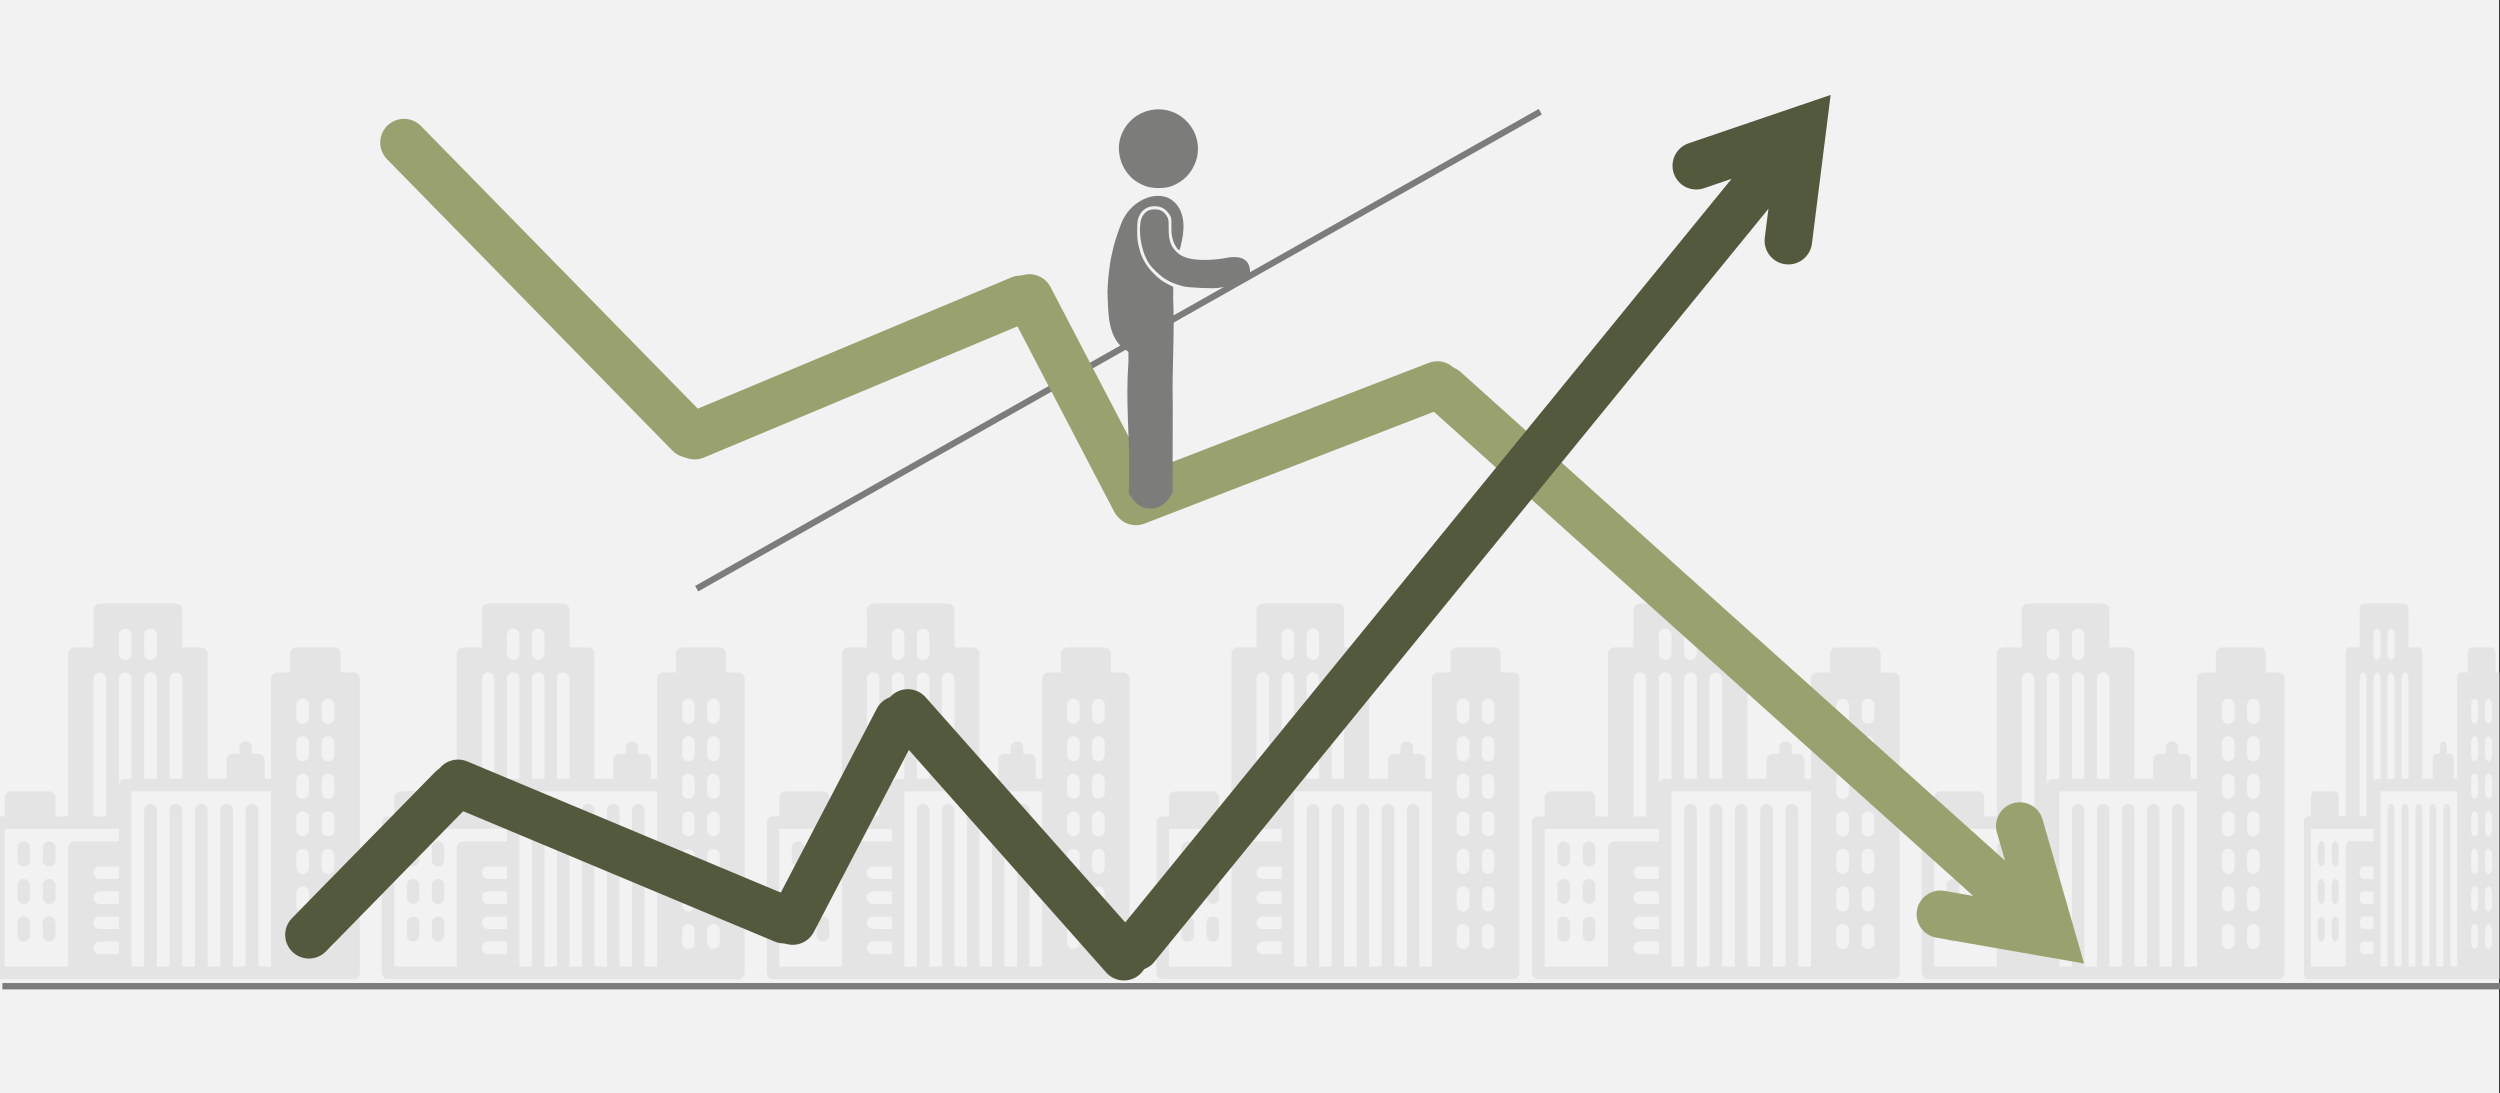 <svg width="526" height="230" xmlns="http://www.w3.org/2000/svg" xmlns:xlink="http://www.w3.org/1999/xlink" overflow="hidden"><rect width="100%" height="100%" fill="#333333" stroke="none"/><defs><clipPath id="clip0"><path d="M0 0 526 0 526 230 0 230Z" fill-rule="evenodd" clip-rule="evenodd"/></clipPath><clipPath id="clip1"><path d="M484 126 528 126 528 207 484 207Z" fill-rule="evenodd" clip-rule="evenodd"/></clipPath><clipPath id="clip2"><path d="M484 126 528 126 528 207 484 207Z" fill-rule="evenodd" clip-rule="evenodd"/></clipPath><clipPath id="clip3"><path d="M484 126 528 126 528 207 484 207Z" fill-rule="evenodd" clip-rule="evenodd"/></clipPath><clipPath id="clip4"><path d="M403 126 482 126 482 207 403 207Z" fill-rule="evenodd" clip-rule="evenodd"/></clipPath><clipPath id="clip5"><path d="M403 126 482 126 482 207 403 207Z" fill-rule="evenodd" clip-rule="evenodd"/></clipPath><clipPath id="clip6"><path d="M403 126 482 126 482 207 403 207Z" fill-rule="evenodd" clip-rule="evenodd"/></clipPath><clipPath id="clip7"><path d="M321 126 401 126 401 207 321 207Z" fill-rule="evenodd" clip-rule="evenodd"/></clipPath><clipPath id="clip8"><path d="M321 126 401 126 401 207 321 207Z" fill-rule="evenodd" clip-rule="evenodd"/></clipPath><clipPath id="clip9"><path d="M321 126 401 126 401 207 321 207Z" fill-rule="evenodd" clip-rule="evenodd"/></clipPath><clipPath id="clip10"><path d="M242 126 321 126 321 207 242 207Z" fill-rule="evenodd" clip-rule="evenodd"/></clipPath><clipPath id="clip11"><path d="M242 126 321 126 321 207 242 207Z" fill-rule="evenodd" clip-rule="evenodd"/></clipPath><clipPath id="clip12"><path d="M242 126 321 126 321 207 242 207Z" fill-rule="evenodd" clip-rule="evenodd"/></clipPath><clipPath id="clip13"><path d="M160 126 239 126 239 207 160 207Z" fill-rule="evenodd" clip-rule="evenodd"/></clipPath><clipPath id="clip14"><path d="M160 126 239 126 239 207 160 207Z" fill-rule="evenodd" clip-rule="evenodd"/></clipPath><clipPath id="clip15"><path d="M160 126 239 126 239 207 160 207Z" fill-rule="evenodd" clip-rule="evenodd"/></clipPath><clipPath id="clip16"><path d="M79 126 158 126 158 207 79 207Z" fill-rule="evenodd" clip-rule="evenodd"/></clipPath><clipPath id="clip17"><path d="M79 126 158 126 158 207 79 207Z" fill-rule="evenodd" clip-rule="evenodd"/></clipPath><clipPath id="clip18"><path d="M79 126 158 126 158 207 79 207Z" fill-rule="evenodd" clip-rule="evenodd"/></clipPath><clipPath id="clip19"><path d="M-3 126 77 126 77 207-3 207Z" fill-rule="evenodd" clip-rule="evenodd"/></clipPath><clipPath id="clip20"><path d="M-3 126 77 126 77 207-3 207Z" fill-rule="evenodd" clip-rule="evenodd"/></clipPath><clipPath id="clip21"><path d="M-3 126 77 126 77 207-3 207Z" fill-rule="evenodd" clip-rule="evenodd"/></clipPath></defs><g clip-path="url(#clip0)"><rect x="0" y="0" width="525.239" height="230" fill="#FFFFFF" transform="scale(1.001 1)"/><rect x="0" y="0" width="525.239" height="230" fill="#F2F2F2" transform="scale(1.001 1)"/><g clip-path="url(#clip1)"><g clip-path="url(#clip2)"><g clip-path="url(#clip3)"><path d="M4.4 32.267C3.995 32.267 3.667 32.595 3.667 33L3.667 34.467C3.667 34.871 3.995 35.2 4.4 35.2 4.805 35.2 5.133 34.871 5.133 34.467L5.133 33C5.133 32.595 4.805 32.267 4.4 32.267Z" fill="#D0D0D0" fill-opacity="0.4" transform="matrix(1 0 -0 1.795 484 127)"/><path d="M4.4 36.667C3.995 36.667 3.667 36.995 3.667 37.4L3.667 38.867C3.667 39.272 3.995 39.6 4.4 39.6 4.805 39.6 5.133 39.272 5.133 38.867L5.133 37.4C5.133 36.995 4.805 36.667 4.4 36.667Z" fill="#D0D0D0" fill-opacity="0.4" transform="matrix(1 0 -0 1.795 484 127)"/><path d="M4.4 27.867C3.995 27.867 3.667 28.195 3.667 28.6L3.667 30.067C3.667 30.471 3.995 30.8 4.4 30.8 4.805 30.8 5.133 30.471 5.133 30.067L5.133 28.6C5.133 28.195 4.805 27.867 4.4 27.867Z" fill="#D0D0D0" fill-opacity="0.4" transform="matrix(1 0 -0 1.795 484 127)"/><path d="M7.333 32.267C6.929 32.267 6.6 32.595 6.6 33L6.6 34.467C6.6 34.871 6.929 35.2 7.333 35.2 7.738 35.2 8.067 34.871 8.067 34.467L8.067 33C8.067 32.595 7.738 32.267 7.333 32.267Z" fill="#D0D0D0" fill-opacity="0.4" transform="matrix(1 0 -0 1.795 484 127)"/><path d="M7.333 27.867C6.929 27.867 6.6 28.195 6.6 28.6L6.6 30.067C6.6 30.471 6.929 30.8 7.333 30.8 7.738 30.8 8.067 30.471 8.067 30.067L8.067 28.6C8.067 28.195 7.738 27.867 7.333 27.867Z" fill="#D0D0D0" fill-opacity="0.4" transform="matrix(1 0 -0 1.795 484 127)"/><path d="M7.333 36.667C6.929 36.667 6.6 36.995 6.6 37.4L6.6 38.867C6.6 39.272 6.929 39.6 7.333 39.6 7.738 39.6 8.067 39.272 8.067 38.867L8.067 37.4C8.067 36.995 7.738 36.667 7.333 36.667Z" fill="#D0D0D0" fill-opacity="0.4" transform="matrix(1 0 -0 1.795 484 127)"/><path d="M42.533 8.067 41.067 8.067 41.067 5.867C41.067 5.462 40.738 5.133 40.333 5.133L35.933 5.133C35.529 5.133 35.2 5.462 35.2 5.867L35.2 8.067 33.733 8.067C33.328 8.067 33 8.395 33 8.8L33 20.533 32.267 20.533 32.267 18.333C32.267 17.928 31.938 17.6 31.533 17.6L30.8 17.6 30.8 16.867C30.8 16.462 30.471 16.133 30.067 16.133 29.662 16.133 29.333 16.462 29.333 16.867L29.333 17.6 28.6 17.6C28.195 17.6 27.867 17.928 27.867 18.333L27.867 20.533 25.667 20.533 25.667 5.867C25.667 5.462 25.338 5.133 24.933 5.133L22.733 5.133 22.733 0.733C22.733 0.329 22.405 0 22 0L13.2 0C12.795 0 12.467 0.329 12.467 0.733L12.467 5.133 10.267 5.133C9.862 5.133 9.533 5.462 9.533 5.867L9.533 24.933 8.067 24.933 8.067 22.733C8.067 22.328 7.738 22 7.333 22L2.933 22C2.529 22 2.2 22.328 2.2 22.733L2.2 24.933 1.467 24.933C1.062 24.933 0.733 25.262 0.733 25.667L0.733 43.267C0.733 43.671 1.062 44 1.467 44L10.267 44 16.134 44 33.733 44 42.533 44C42.938 44 43.267 43.671 43.267 43.267L43.267 8.8C43.267 8.395 42.938 8.067 42.533 8.067ZM21.267 8.8C21.267 8.395 21.595 8.067 22 8.067 22.405 8.067 22.733 8.395 22.733 8.8L22.733 20.533 21.267 20.533 21.267 8.8ZM18.333 3.667C18.333 3.262 18.662 2.933 19.067 2.933 19.471 2.933 19.8 3.262 19.8 3.667L19.8 5.867C19.8 6.271 19.471 6.6 19.067 6.6 18.662 6.6 18.333 6.271 18.333 5.867L18.333 3.667ZM18.333 8.8C18.333 8.395 18.662 8.067 19.067 8.067 19.471 8.067 19.8 8.395 19.8 8.8L19.8 20.533 18.333 20.533 18.333 8.8ZM15.4 3.667C15.4 3.262 15.729 2.933 16.133 2.933 16.538 2.933 16.867 3.262 16.867 3.667L16.867 5.867C16.867 6.271 16.538 6.6 16.133 6.6 15.729 6.6 15.4 6.271 15.4 5.867L15.4 3.667ZM12.467 8.8C12.467 8.395 12.795 8.067 13.2 8.067 13.605 8.067 13.933 8.395 13.933 8.8L13.933 24.933 12.467 24.933 12.467 8.8ZM15.4 41.067 13.2 41.067C12.795 41.067 12.467 40.738 12.467 40.333 12.467 39.929 12.795 39.6 13.2 39.6L15.4 39.6 15.4 41.067ZM15.4 38.133 13.2 38.133C12.795 38.133 12.467 37.805 12.467 37.4 12.467 36.995 12.795 36.667 13.2 36.667L15.4 36.667 15.4 38.133ZM15.4 35.2 13.2 35.2C12.795 35.2 12.467 34.871 12.467 34.467 12.467 34.062 12.795 33.733 13.2 33.733L15.4 33.733 15.4 35.2ZM15.4 32.267 13.2 32.267C12.795 32.267 12.467 31.938 12.467 31.533 12.467 31.129 12.795 30.8 13.2 30.8L15.4 30.8 15.4 32.267ZM15.4 27.867 10.267 27.867C9.862 27.867 9.533 28.195 9.533 28.6L9.533 42.533 2.2 42.533 2.2 26.4 2.933 26.4 7.333 26.4 10.267 26.4 13.2 26.4 15.4 26.4 15.4 27.867ZM15.4 21.267 15.4 8.8C15.4 8.395 15.729 8.067 16.133 8.067 16.538 8.067 16.867 8.395 16.867 8.8L16.867 20.533 16.133 20.533C15.729 20.533 15.4 20.862 15.4 21.267ZM33 42.533 31.533 42.533 31.533 24.2C31.533 23.795 31.205 23.467 30.8 23.467 30.395 23.467 30.067 23.795 30.067 24.2L30.067 42.533 28.6 42.533 28.6 24.2C28.6 23.795 28.271 23.467 27.867 23.467 27.462 23.467 27.133 23.795 27.133 24.2L27.133 42.533 25.667 42.533 25.667 24.2C25.667 23.795 25.338 23.467 24.933 23.467 24.529 23.467 24.2 23.795 24.2 24.2L24.2 42.533 22.733 42.533 22.733 24.2C22.733 23.795 22.405 23.467 22 23.467 21.595 23.467 21.267 23.795 21.267 24.2L21.267 42.533 19.8 42.533 19.8 24.2C19.8 23.795 19.471 23.467 19.067 23.467 18.662 23.467 18.333 23.795 18.333 24.2L18.333 42.533 16.867 42.533 16.867 40.333 16.867 37.4 16.867 34.467 16.867 31.533 16.867 28.6 16.867 25.667 16.867 22 19.067 22 22 22 24.933 22 28.6 22 31.533 22 33 22 33 42.533ZM37.4 39.743C37.4 40.148 37.072 40.476 36.667 40.476 36.262 40.476 35.933 40.148 35.933 39.743L35.933 38.276C35.933 37.871 36.262 37.543 36.667 37.543 37.072 37.543 37.4 37.871 37.4 38.276L37.4 39.743ZM37.4 35.343C37.4 35.748 37.072 36.076 36.667 36.076 36.262 36.076 35.933 35.748 35.933 35.343L35.933 33.876C35.933 33.471 36.262 33.143 36.667 33.143 37.072 33.143 37.4 33.471 37.4 33.876L37.4 35.343ZM37.4 30.943C37.4 31.348 37.072 31.676 36.667 31.676 36.262 31.676 35.933 31.348 35.933 30.943L35.933 29.476C35.933 29.072 36.262 28.743 36.667 28.743 37.072 28.743 37.4 29.072 37.4 29.476L37.4 30.943ZM37.4 26.543C37.4 26.948 37.072 27.276 36.667 27.276 36.262 27.276 35.933 26.948 35.933 26.543L35.933 25.076C35.933 24.672 36.262 24.343 36.667 24.343 37.072 24.343 37.4 24.672 37.4 25.076L37.4 26.543ZM37.4 22.143C37.4 22.548 37.072 22.876 36.667 22.876 36.262 22.876 35.933 22.548 35.933 22.143L35.933 20.676C35.933 20.271 36.262 19.943 36.667 19.943 37.072 19.943 37.4 20.271 37.4 20.676L37.4 22.143ZM37.4 17.743C37.4 18.148 37.072 18.476 36.667 18.476 36.262 18.476 35.933 18.148 35.933 17.743L35.933 16.276C35.933 15.871 36.262 15.543 36.667 15.543 37.072 15.543 37.4 15.871 37.4 16.276L37.4 17.743ZM37.4 13.343C37.4 13.748 37.072 14.076 36.667 14.076 36.262 14.076 35.933 13.748 35.933 13.343L35.933 11.876C35.933 11.472 36.262 11.143 36.667 11.143 37.072 11.143 37.4 11.472 37.4 11.876L37.4 13.343ZM40.333 39.743C40.333 40.148 40.005 40.476 39.6 40.476 39.195 40.476 38.867 40.148 38.867 39.743L38.867 38.276C38.867 37.871 39.195 37.543 39.6 37.543 40.005 37.543 40.333 37.871 40.333 38.276L40.333 39.743ZM40.333 35.343C40.333 35.748 40.005 36.076 39.6 36.076 39.195 36.076 38.867 35.748 38.867 35.343L38.867 33.876C38.867 33.471 39.195 33.143 39.6 33.143 40.005 33.143 40.333 33.471 40.333 33.876L40.333 35.343ZM40.333 30.943C40.333 31.348 40.005 31.676 39.6 31.676 39.195 31.676 38.867 31.348 38.867 30.943L38.867 29.476C38.867 29.072 39.195 28.743 39.6 28.743 40.005 28.743 40.333 29.072 40.333 29.476L40.333 30.943ZM40.333 26.543C40.333 26.948 40.005 27.276 39.6 27.276 39.195 27.276 38.867 26.948 38.867 26.543L38.867 25.076C38.867 24.672 39.195 24.343 39.6 24.343 40.005 24.343 40.333 24.672 40.333 25.076L40.333 26.543ZM40.333 22.143C40.333 22.548 40.005 22.876 39.6 22.876 39.195 22.876 38.867 22.548 38.867 22.143L38.867 20.676C38.867 20.271 39.195 19.943 39.6 19.943 40.005 19.943 40.333 20.271 40.333 20.676L40.333 22.143ZM40.333 17.743C40.333 18.148 40.005 18.476 39.6 18.476 39.195 18.476 38.867 18.148 38.867 17.743L38.867 16.276C38.867 15.871 39.195 15.543 39.6 15.543 40.005 15.543 40.333 15.871 40.333 16.276L40.333 17.743ZM40.333 13.343C40.333 13.748 40.005 14.076 39.6 14.076 39.195 14.076 38.867 13.748 38.867 13.343L38.867 11.876C38.867 11.472 39.195 11.143 39.6 11.143 40.005 11.143 40.333 11.472 40.333 11.876L40.333 13.343Z" fill="#D0D0D0" fill-opacity="0.4" transform="matrix(1 0 -0 1.795 484 127)"/></g></g></g><g clip-path="url(#clip4)"><g clip-path="url(#clip5)"><g clip-path="url(#clip6)"><path d="M7.9 57.934C7.173 57.934 6.583 58.523 6.583 59.25L6.583 61.883C6.583 62.61 7.173 63.2 7.9 63.2 8.627 63.2 9.217 62.61 9.217 61.883L9.217 59.25C9.217 58.523 8.627 57.934 7.9 57.934Z" fill="#D0D0D0" fill-opacity="0.4" transform="matrix(1 0 -0 1 403 127)"/><path d="M7.9 65.834C7.173 65.834 6.583 66.423 6.583 67.15L6.583 69.784C6.583 70.51 7.173 71.1 7.9 71.1 8.627 71.1 9.217 70.51 9.217 69.784L9.217 67.15C9.217 66.423 8.627 65.834 7.9 65.834Z" fill="#D0D0D0" fill-opacity="0.4" transform="matrix(1 0 -0 1 403 127)"/><path d="M7.9 50.033C7.173 50.033 6.583 50.623 6.583 51.35L6.583 53.983C6.583 54.71 7.173 55.3 7.9 55.3 8.627 55.3 9.217 54.71 9.217 53.983L9.217 51.35C9.217 50.623 8.627 50.033 7.9 50.033Z" fill="#D0D0D0" fill-opacity="0.4" transform="matrix(1 0 -0 1 403 127)"/><path d="M13.167 57.934C12.44 57.934 11.85 58.523 11.85 59.25L11.85 61.883C11.85 62.61 12.44 63.2 13.167 63.2 13.893 63.2 14.483 62.61 14.483 61.883L14.483 59.25C14.483 58.523 13.893 57.934 13.167 57.934Z" fill="#D0D0D0" fill-opacity="0.4" transform="matrix(1 0 -0 1 403 127)"/><path d="M13.167 50.033C12.44 50.033 11.85 50.623 11.85 51.35L11.85 53.983C11.85 54.71 12.44 55.3 13.167 55.3 13.893 55.3 14.483 54.71 14.483 53.983L14.483 51.35C14.483 50.623 13.893 50.033 13.167 50.033Z" fill="#D0D0D0" fill-opacity="0.4" transform="matrix(1 0 -0 1 403 127)"/><path d="M13.167 65.834C12.44 65.834 11.85 66.423 11.85 67.15L11.85 69.784C11.85 70.51 12.44 71.1 13.167 71.1 13.893 71.1 14.483 70.51 14.483 69.784L14.483 67.15C14.483 66.423 13.893 65.834 13.167 65.834Z" fill="#D0D0D0" fill-opacity="0.4" transform="matrix(1 0 -0 1 403 127)"/><path d="M76.367 14.483 73.733 14.483 73.733 10.533C73.733 9.807 73.143 9.217 72.417 9.217L64.517 9.217C63.79 9.217 63.2 9.807 63.2 10.533L63.2 14.483 60.567 14.483C59.84 14.483 59.25 15.073 59.25 15.8L59.25 36.867 57.933 36.867 57.933 32.917C57.933 32.19 57.343 31.6 56.617 31.6L55.3 31.6 55.3 30.283C55.3 29.557 54.71 28.967 53.983 28.967 53.257 28.967 52.667 29.557 52.667 30.283L52.667 31.6 51.35 31.6C50.623 31.6 50.033 32.19 50.033 32.917L50.033 36.867 46.083 36.867 46.083 10.533C46.083 9.807 45.493 9.217 44.767 9.217L40.817 9.217 40.817 1.317C40.817 0.59 40.227 0 39.5 0L23.7 0C22.973 0 22.383 0.59 22.383 1.317L22.383 9.217 18.433 9.217C17.707 9.217 17.117 9.806 17.117 10.533L17.117 44.767 14.483 44.767 14.483 40.817C14.483 40.09 13.893 39.5 13.167 39.5L5.267 39.5C4.54 39.5 3.95 40.09 3.95 40.817L3.95 44.767 2.634 44.767C1.907 44.767 1.317 45.356 1.317 46.083L1.317 77.683C1.317 78.41 1.907 79 2.634 79L18.433 79 28.967 79 60.567 79 76.367 79C77.094 79 77.683 78.41 77.683 77.683L77.683 15.8C77.683 15.073 77.094 14.483 76.367 14.483ZM38.183 15.8C38.183 15.073 38.773 14.483 39.5 14.483 40.227 14.483 40.817 15.073 40.817 15.8L40.817 36.867 38.183 36.867 38.183 15.8ZM32.917 6.583C32.917 5.857 33.507 5.267 34.233 5.267 34.96 5.267 35.55 5.857 35.55 6.583L35.55 10.533C35.55 11.26 34.96 11.85 34.233 11.85 33.507 11.85 32.917 11.26 32.917 10.533L32.917 6.583ZM32.917 15.8C32.917 15.073 33.507 14.483 34.233 14.483 34.96 14.483 35.55 15.073 35.55 15.8L35.55 36.867 32.916 36.867 32.916 15.8ZM27.65 6.583C27.65 5.857 28.24 5.267 28.967 5.267 29.693 5.267 30.283 5.857 30.283 6.583L30.283 10.533C30.283 11.26 29.693 11.85 28.967 11.85 28.24 11.85 27.65 11.26 27.65 10.533L27.65 6.583ZM22.383 15.8C22.383 15.073 22.973 14.483 23.7 14.483 24.427 14.483 25.017 15.073 25.017 15.8L25.017 44.767 22.383 44.767 22.383 15.8ZM27.65 73.733 23.7 73.733C22.973 73.733 22.383 73.144 22.383 72.417 22.383 71.69 22.973 71.1 23.7 71.1L27.65 71.1 27.65 73.733ZM27.65 68.467 23.7 68.467C22.973 68.467 22.383 67.877 22.383 67.15 22.383 66.423 22.973 65.833 23.7 65.833L27.65 65.833 27.65 68.467ZM27.65 63.2 23.7 63.2C22.973 63.2 22.383 62.61 22.383 61.883 22.383 61.157 22.973 60.567 23.7 60.567L27.65 60.567 27.65 63.2ZM27.65 57.933 23.7 57.933C22.973 57.933 22.383 57.343 22.383 56.617 22.383 55.89 22.973 55.3 23.7 55.3L27.65 55.3 27.65 57.933ZM27.65 50.033 18.433 50.033C17.707 50.033 17.117 50.623 17.117 51.35L17.117 76.367 3.95 76.367 3.95 47.4 5.267 47.4 13.167 47.4 18.433 47.4 23.7 47.4 27.65 47.4 27.65 50.033ZM27.65 38.183 27.65 15.8C27.65 15.073 28.24 14.483 28.967 14.483 29.693 14.483 30.283 15.073 30.283 15.8L30.283 36.867 28.967 36.867C28.24 36.867 27.65 37.456 27.65 38.183ZM59.25 76.367 56.617 76.367 56.617 43.45C56.617 42.723 56.027 42.133 55.3 42.133 54.573 42.133 53.983 42.723 53.983 43.45L53.983 76.367 51.35 76.367 51.35 43.45C51.35 42.723 50.76 42.133 50.033 42.133 49.307 42.133 48.717 42.723 48.717 43.45L48.717 76.367 46.083 76.367 46.083 43.45C46.083 42.723 45.493 42.133 44.767 42.133 44.04 42.133 43.45 42.723 43.45 43.45L43.45 76.367 40.817 76.367 40.817 43.45C40.817 42.723 40.227 42.133 39.5 42.133 38.773 42.133 38.184 42.723 38.184 43.45L38.184 76.367 35.55 76.367 35.55 43.45C35.55 42.723 34.96 42.133 34.233 42.133 33.507 42.133 32.917 42.723 32.917 43.45L32.917 76.367 30.283 76.367 30.283 72.417 30.283 67.15 30.283 61.883 30.283 56.617 30.283 51.35 30.283 46.083 30.283 39.5 34.233 39.5 39.5 39.5 44.767 39.5 51.35 39.5 56.617 39.5 59.25 39.5 59.25 76.367ZM67.15 71.357C67.15 72.084 66.56 72.673 65.833 72.673 65.107 72.673 64.517 72.084 64.517 71.357L64.517 68.723C64.517 67.997 65.107 67.407 65.833 67.407 66.56 67.407 67.15 67.997 67.15 68.723L67.15 71.357ZM67.15 63.457C67.15 64.183 66.56 64.773 65.833 64.773 65.107 64.773 64.517 64.183 64.517 63.457L64.517 60.823C64.517 60.097 65.107 59.507 65.833 59.507 66.56 59.507 67.15 60.097 67.15 60.823L67.15 63.457ZM67.15 55.557C67.15 56.283 66.56 56.873 65.833 56.873 65.107 56.873 64.517 56.283 64.517 55.557L64.517 52.923C64.517 52.197 65.107 51.607 65.833 51.607 66.56 51.607 67.15 52.197 67.15 52.923L67.15 55.557ZM67.15 47.657C67.15 48.383 66.56 48.973 65.833 48.973 65.107 48.973 64.517 48.383 64.517 47.657L64.517 45.023C64.517 44.297 65.107 43.707 65.833 43.707 66.56 43.707 67.15 44.297 67.15 45.023L67.15 47.657ZM67.15 39.757C67.15 40.483 66.56 41.073 65.833 41.073 65.107 41.073 64.517 40.483 64.517 39.757L64.517 37.123C64.517 36.397 65.107 35.807 65.833 35.807 66.56 35.807 67.15 36.397 67.15 37.123L67.15 39.757ZM67.15 31.857C67.15 32.584 66.56 33.173 65.833 33.173 65.107 33.173 64.517 32.584 64.517 31.857L64.517 29.223C64.517 28.497 65.107 27.907 65.833 27.907 66.56 27.907 67.15 28.497 67.15 29.223L67.15 31.857ZM67.15 23.957C67.15 24.683 66.56 25.273 65.833 25.273 65.107 25.273 64.517 24.683 64.517 23.957L64.517 21.323C64.517 20.597 65.107 20.007 65.833 20.007 66.56 20.007 67.15 20.597 67.15 21.323L67.15 23.957ZM72.417 71.357C72.417 72.084 71.827 72.673 71.1 72.673 70.373 72.673 69.783 72.084 69.783 71.357L69.783 68.723C69.783 67.997 70.373 67.407 71.1 67.407 71.827 67.407 72.417 67.997 72.417 68.723L72.417 71.357ZM72.417 63.457C72.417 64.183 71.827 64.773 71.1 64.773 70.373 64.773 69.783 64.183 69.783 63.457L69.783 60.823C69.783 60.097 70.373 59.507 71.1 59.507 71.827 59.507 72.417 60.097 72.417 60.823L72.417 63.457ZM72.417 55.557C72.417 56.283 71.827 56.873 71.1 56.873 70.373 56.873 69.783 56.283 69.783 55.557L69.783 52.923C69.783 52.197 70.373 51.607 71.1 51.607 71.827 51.607 72.417 52.197 72.417 52.923L72.417 55.557ZM72.417 47.657C72.417 48.383 71.827 48.973 71.1 48.973 70.373 48.973 69.783 48.383 69.783 47.657L69.783 45.023C69.783 44.297 70.373 43.707 71.1 43.707 71.827 43.707 72.417 44.297 72.417 45.023L72.417 47.657ZM72.417 39.757C72.417 40.483 71.827 41.073 71.1 41.073 70.373 41.073 69.783 40.483 69.783 39.757L69.783 37.123C69.783 36.397 70.373 35.807 71.1 35.807 71.827 35.807 72.417 36.397 72.417 37.123L72.417 39.757ZM72.417 31.857C72.417 32.584 71.827 33.173 71.1 33.173 70.373 33.173 69.783 32.584 69.783 31.857L69.783 29.223C69.783 28.497 70.373 27.907 71.1 27.907 71.827 27.907 72.417 28.497 72.417 29.223L72.417 31.857ZM72.417 23.957C72.417 24.683 71.827 25.273 71.1 25.273 70.373 25.273 69.783 24.683 69.783 23.957L69.783 21.323C69.783 20.597 70.373 20.007 71.1 20.007 71.827 20.007 72.417 20.597 72.417 21.323L72.417 23.957Z" fill="#D0D0D0" fill-opacity="0.4" transform="matrix(1 0 -0 1 403 127)"/></g></g></g><g clip-path="url(#clip7)"><g clip-path="url(#clip8)"><g clip-path="url(#clip9)"><path d="M7.9 57.934C7.173 57.934 6.583 58.523 6.583 59.25L6.583 61.884C6.583 62.61 7.173 63.2 7.9 63.2 8.627 63.2 9.217 62.61 9.217 61.884L9.217 59.25C9.217 58.523 8.627 57.934 7.9 57.934Z" fill="#D0D0D0" fill-opacity="0.4" transform="matrix(1.013 0 -0 1 321 127)"/><path d="M7.9 65.834C7.173 65.834 6.583 66.424 6.583 67.15L6.583 69.784C6.583 70.51 7.173 71.1 7.9 71.1 8.627 71.1 9.217 70.51 9.217 69.784L9.217 67.15C9.217 66.424 8.627 65.834 7.9 65.834Z" fill="#D0D0D0" fill-opacity="0.4" transform="matrix(1.013 0 -0 1 321 127)"/><path d="M7.9 50.034C7.173 50.034 6.583 50.623 6.583 51.35L6.583 53.984C6.583 54.71 7.173 55.3 7.9 55.3 8.627 55.3 9.217 54.71 9.217 53.984L9.217 51.35C9.217 50.623 8.627 50.034 7.9 50.034Z" fill="#D0D0D0" fill-opacity="0.4" transform="matrix(1.013 0 -0 1 321 127)"/><path d="M13.167 57.934C12.44 57.934 11.85 58.523 11.85 59.25L11.85 61.884C11.85 62.61 12.44 63.2 13.167 63.2 13.893 63.2 14.483 62.61 14.483 61.884L14.483 59.25C14.483 58.523 13.893 57.934 13.167 57.934Z" fill="#D0D0D0" fill-opacity="0.4" transform="matrix(1.013 0 -0 1 321 127)"/><path d="M13.167 50.034C12.44 50.034 11.85 50.623 11.85 51.35L11.85 53.984C11.85 54.71 12.44 55.3 13.167 55.3 13.893 55.3 14.483 54.71 14.483 53.984L14.483 51.35C14.483 50.623 13.893 50.034 13.167 50.034Z" fill="#D0D0D0" fill-opacity="0.4" transform="matrix(1.013 0 -0 1 321 127)"/><path d="M13.167 65.834C12.44 65.834 11.85 66.424 11.85 67.15L11.85 69.784C11.85 70.51 12.44 71.1 13.167 71.1 13.893 71.1 14.483 70.51 14.483 69.784L14.483 67.15C14.483 66.424 13.893 65.834 13.167 65.834Z" fill="#D0D0D0" fill-opacity="0.4" transform="matrix(1.013 0 -0 1 321 127)"/><path d="M76.367 14.483 73.733 14.483 73.733 10.533C73.733 9.807 73.143 9.217 72.417 9.217L64.517 9.217C63.79 9.217 63.2 9.807 63.2 10.533L63.2 14.483 60.567 14.483C59.84 14.483 59.25 15.073 59.25 15.8L59.25 36.867 57.933 36.867 57.933 32.917C57.933 32.19 57.343 31.6 56.617 31.6L55.3 31.6 55.3 30.283C55.3 29.557 54.71 28.967 53.983 28.967 53.257 28.967 52.667 29.557 52.667 30.283L52.667 31.6 51.35 31.6C50.623 31.6 50.033 32.19 50.033 32.917L50.033 36.867 46.083 36.867 46.083 10.533C46.083 9.807 45.493 9.217 44.767 9.217L40.817 9.217 40.817 1.317C40.817 0.59 40.227 0 39.5 0L23.7 0C22.973 0 22.383 0.59 22.383 1.317L22.383 9.217 18.433 9.217C17.707 9.217 17.117 9.806 17.117 10.533L17.117 44.767 14.483 44.767 14.483 40.817C14.483 40.09 13.893 39.5 13.167 39.5L5.267 39.5C4.54 39.5 3.95 40.09 3.95 40.817L3.95 44.767 2.634 44.767C1.907 44.767 1.317 45.356 1.317 46.083L1.317 77.683C1.317 78.41 1.907 79 2.634 79L18.433 79 28.967 79 60.567 79 76.367 79C77.094 79 77.684 78.41 77.684 77.683L77.684 15.8C77.683 15.073 77.094 14.483 76.367 14.483ZM38.183 15.8C38.183 15.073 38.773 14.483 39.5 14.483 40.227 14.483 40.817 15.073 40.817 15.8L40.817 36.867 38.183 36.867 38.183 15.8ZM32.917 6.583C32.917 5.857 33.507 5.267 34.233 5.267 34.96 5.267 35.55 5.857 35.55 6.583L35.55 10.533C35.55 11.26 34.96 11.85 34.233 11.85 33.507 11.85 32.917 11.26 32.917 10.533L32.917 6.583ZM32.917 15.8C32.917 15.073 33.507 14.483 34.233 14.483 34.96 14.483 35.55 15.073 35.55 15.8L35.55 36.867 32.916 36.867 32.916 15.8ZM27.65 6.583C27.65 5.857 28.24 5.267 28.967 5.267 29.693 5.267 30.283 5.857 30.283 6.583L30.283 10.533C30.283 11.26 29.693 11.85 28.967 11.85 28.24 11.85 27.65 11.26 27.65 10.533L27.65 6.583ZM22.383 15.8C22.383 15.073 22.973 14.483 23.7 14.483 24.427 14.483 25.017 15.073 25.017 15.8L25.017 44.767 22.383 44.767 22.383 15.8ZM27.65 73.733 23.7 73.733C22.973 73.733 22.383 73.144 22.383 72.417 22.383 71.69 22.973 71.1 23.7 71.1L27.65 71.1 27.65 73.733ZM27.65 68.467 23.7 68.467C22.973 68.467 22.383 67.877 22.383 67.15 22.383 66.423 22.973 65.833 23.7 65.833L27.65 65.833 27.65 68.467ZM27.65 63.2 23.7 63.2C22.973 63.2 22.383 62.61 22.383 61.883 22.383 61.157 22.973 60.567 23.7 60.567L27.65 60.567 27.65 63.2ZM27.65 57.933 23.7 57.933C22.973 57.933 22.383 57.343 22.383 56.617 22.383 55.89 22.973 55.3 23.7 55.3L27.65 55.3 27.65 57.933ZM27.65 50.033 18.433 50.033C17.707 50.033 17.117 50.623 17.117 51.35L17.117 76.367 3.95 76.367 3.95 47.4 5.267 47.4 13.167 47.4 18.433 47.4 23.7 47.4 27.65 47.4 27.65 50.033ZM27.65 38.183 27.65 15.8C27.65 15.073 28.24 14.483 28.967 14.483 29.693 14.483 30.283 15.073 30.283 15.8L30.283 36.867 28.967 36.867C28.24 36.867 27.65 37.456 27.65 38.183ZM59.25 76.367 56.617 76.367 56.617 43.45C56.617 42.723 56.027 42.133 55.3 42.133 54.573 42.133 53.983 42.723 53.983 43.45L53.983 76.367 51.35 76.367 51.35 43.45C51.35 42.723 50.76 42.133 50.033 42.133 49.307 42.133 48.717 42.723 48.717 43.45L48.717 76.367 46.083 76.367 46.083 43.45C46.083 42.723 45.493 42.133 44.767 42.133 44.04 42.133 43.45 42.723 43.45 43.45L43.45 76.367 40.817 76.367 40.817 43.45C40.817 42.723 40.227 42.133 39.5 42.133 38.773 42.133 38.184 42.723 38.184 43.45L38.184 76.367 35.55 76.367 35.55 43.45C35.55 42.723 34.96 42.133 34.233 42.133 33.507 42.133 32.917 42.723 32.917 43.45L32.917 76.367 30.283 76.367 30.283 72.417 30.283 67.15 30.283 61.883 30.283 56.617 30.283 51.35 30.283 46.083 30.283 39.5 34.233 39.5 39.5 39.5 44.767 39.5 51.35 39.5 56.617 39.5 59.25 39.5 59.25 76.367ZM67.15 71.357C67.15 72.084 66.56 72.673 65.833 72.673 65.107 72.673 64.517 72.084 64.517 71.357L64.517 68.723C64.517 67.997 65.107 67.407 65.833 67.407 66.56 67.407 67.15 67.997 67.15 68.723L67.15 71.357ZM67.15 63.457C67.15 64.183 66.56 64.773 65.833 64.773 65.107 64.773 64.517 64.183 64.517 63.457L64.517 60.823C64.517 60.097 65.107 59.507 65.833 59.507 66.56 59.507 67.15 60.097 67.15 60.823L67.15 63.457ZM67.15 55.557C67.15 56.283 66.56 56.873 65.833 56.873 65.107 56.873 64.517 56.283 64.517 55.557L64.517 52.923C64.517 52.197 65.107 51.607 65.833 51.607 66.56 51.607 67.15 52.197 67.15 52.923L67.15 55.557ZM67.15 47.657C67.15 48.383 66.56 48.973 65.833 48.973 65.107 48.973 64.517 48.383 64.517 47.657L64.517 45.023C64.517 44.297 65.107 43.707 65.833 43.707 66.56 43.707 67.15 44.297 67.15 45.023L67.15 47.657ZM67.15 39.757C67.15 40.483 66.56 41.073 65.833 41.073 65.107 41.073 64.517 40.483 64.517 39.757L64.517 37.123C64.517 36.397 65.107 35.807 65.833 35.807 66.56 35.807 67.15 36.397 67.15 37.123L67.15 39.757ZM67.15 31.857C67.15 32.584 66.56 33.173 65.833 33.173 65.107 33.173 64.517 32.584 64.517 31.857L64.517 29.223C64.517 28.497 65.107 27.907 65.833 27.907 66.56 27.907 67.15 28.497 67.15 29.223L67.15 31.857ZM67.15 23.957C67.15 24.683 66.56 25.273 65.833 25.273 65.107 25.273 64.517 24.683 64.517 23.957L64.517 21.323C64.517 20.597 65.107 20.007 65.833 20.007 66.56 20.007 67.15 20.597 67.15 21.323L67.15 23.957ZM72.417 71.357C72.417 72.084 71.827 72.673 71.1 72.673 70.373 72.673 69.783 72.084 69.783 71.357L69.783 68.723C69.783 67.997 70.373 67.407 71.1 67.407 71.827 67.407 72.417 67.997 72.417 68.723L72.417 71.357ZM72.417 63.457C72.417 64.183 71.827 64.773 71.1 64.773 70.373 64.773 69.783 64.183 69.783 63.457L69.783 60.823C69.783 60.097 70.373 59.507 71.1 59.507 71.827 59.507 72.417 60.097 72.417 60.823L72.417 63.457ZM72.417 55.557C72.417 56.283 71.827 56.873 71.1 56.873 70.373 56.873 69.783 56.283 69.783 55.557L69.783 52.923C69.783 52.197 70.373 51.607 71.1 51.607 71.827 51.607 72.417 52.197 72.417 52.923L72.417 55.557ZM72.417 47.657C72.417 48.383 71.827 48.973 71.1 48.973 70.373 48.973 69.783 48.383 69.783 47.657L69.783 45.023C69.783 44.297 70.373 43.707 71.1 43.707 71.827 43.707 72.417 44.297 72.417 45.023L72.417 47.657ZM72.417 39.757C72.417 40.483 71.827 41.073 71.1 41.073 70.373 41.073 69.783 40.483 69.783 39.757L69.783 37.123C69.783 36.397 70.373 35.807 71.1 35.807 71.827 35.807 72.417 36.397 72.417 37.123L72.417 39.757ZM72.417 31.857C72.417 32.584 71.827 33.173 71.1 33.173 70.373 33.173 69.783 32.584 69.783 31.857L69.783 29.223C69.783 28.497 70.373 27.907 71.1 27.907 71.827 27.907 72.417 28.497 72.417 29.223L72.417 31.857ZM72.417 23.957C72.417 24.683 71.827 25.273 71.1 25.273 70.373 25.273 69.783 24.683 69.783 23.957L69.783 21.323C69.783 20.597 70.373 20.007 71.1 20.007 71.827 20.007 72.417 20.597 72.417 21.323L72.417 23.957Z" fill="#D0D0D0" fill-opacity="0.4" transform="matrix(1.013 0 -0 1 321 127)"/></g></g></g><g clip-path="url(#clip10)"><g clip-path="url(#clip11)"><g clip-path="url(#clip12)"><path d="M7.9 57.934C7.173 57.934 6.583 58.523 6.583 59.25L6.583 61.883C6.583 62.61 7.173 63.2 7.9 63.2 8.627 63.2 9.217 62.61 9.217 61.883L9.217 59.25C9.217 58.523 8.627 57.934 7.9 57.934Z" fill="#D0D0D0" fill-opacity="0.4" transform="matrix(1 0 -0 1 242 127)"/><path d="M7.9 65.834C7.173 65.834 6.583 66.423 6.583 67.15L6.583 69.784C6.583 70.51 7.173 71.1 7.9 71.1 8.627 71.1 9.217 70.51 9.217 69.784L9.217 67.15C9.217 66.423 8.627 65.834 7.9 65.834Z" fill="#D0D0D0" fill-opacity="0.4" transform="matrix(1 0 -0 1 242 127)"/><path d="M7.9 50.033C7.173 50.033 6.583 50.623 6.583 51.35L6.583 53.983C6.583 54.71 7.173 55.3 7.9 55.3 8.627 55.3 9.217 54.71 9.217 53.983L9.217 51.35C9.217 50.623 8.627 50.033 7.9 50.033Z" fill="#D0D0D0" fill-opacity="0.4" transform="matrix(1 0 -0 1 242 127)"/><path d="M13.167 57.934C12.44 57.934 11.85 58.523 11.85 59.25L11.85 61.883C11.85 62.61 12.44 63.2 13.167 63.2 13.893 63.2 14.483 62.61 14.483 61.883L14.483 59.25C14.483 58.523 13.893 57.934 13.167 57.934Z" fill="#D0D0D0" fill-opacity="0.4" transform="matrix(1 0 -0 1 242 127)"/><path d="M13.167 50.033C12.44 50.033 11.85 50.623 11.85 51.35L11.85 53.983C11.85 54.71 12.44 55.3 13.167 55.3 13.893 55.3 14.483 54.71 14.483 53.983L14.483 51.35C14.483 50.623 13.893 50.033 13.167 50.033Z" fill="#D0D0D0" fill-opacity="0.4" transform="matrix(1 0 -0 1 242 127)"/><path d="M13.167 65.834C12.44 65.834 11.85 66.423 11.85 67.15L11.85 69.784C11.85 70.51 12.44 71.1 13.167 71.1 13.893 71.1 14.483 70.51 14.483 69.784L14.483 67.15C14.483 66.423 13.893 65.834 13.167 65.834Z" fill="#D0D0D0" fill-opacity="0.4" transform="matrix(1 0 -0 1 242 127)"/><path d="M76.367 14.483 73.733 14.483 73.733 10.533C73.733 9.807 73.143 9.217 72.417 9.217L64.517 9.217C63.79 9.217 63.2 9.807 63.2 10.533L63.2 14.483 60.567 14.483C59.84 14.483 59.25 15.073 59.25 15.8L59.25 36.867 57.933 36.867 57.933 32.917C57.933 32.19 57.343 31.6 56.617 31.6L55.3 31.6 55.3 30.283C55.3 29.557 54.71 28.967 53.983 28.967 53.257 28.967 52.667 29.557 52.667 30.283L52.667 31.6 51.35 31.6C50.623 31.6 50.033 32.19 50.033 32.917L50.033 36.867 46.083 36.867 46.083 10.533C46.083 9.807 45.493 9.217 44.767 9.217L40.817 9.217 40.817 1.317C40.817 0.59 40.227 0 39.5 0L23.7 0C22.973 0 22.383 0.59 22.383 1.317L22.383 9.217 18.433 9.217C17.707 9.217 17.117 9.806 17.117 10.533L17.117 44.767 14.483 44.767 14.483 40.817C14.483 40.09 13.893 39.5 13.167 39.5L5.267 39.5C4.54 39.5 3.95 40.09 3.95 40.817L3.95 44.767 2.634 44.767C1.907 44.767 1.317 45.356 1.317 46.083L1.317 77.683C1.317 78.41 1.907 79 2.634 79L18.433 79 28.967 79 60.567 79 76.367 79C77.094 79 77.683 78.41 77.683 77.683L77.683 15.8C77.683 15.073 77.094 14.483 76.367 14.483ZM38.183 15.8C38.183 15.073 38.773 14.483 39.5 14.483 40.227 14.483 40.817 15.073 40.817 15.8L40.817 36.867 38.183 36.867 38.183 15.8ZM32.917 6.583C32.917 5.857 33.507 5.267 34.233 5.267 34.96 5.267 35.55 5.857 35.55 6.583L35.55 10.533C35.55 11.26 34.96 11.85 34.233 11.85 33.507 11.85 32.917 11.26 32.917 10.533L32.917 6.583ZM32.917 15.8C32.917 15.073 33.507 14.483 34.233 14.483 34.96 14.483 35.55 15.073 35.55 15.8L35.55 36.867 32.916 36.867 32.916 15.8ZM27.65 6.583C27.65 5.857 28.24 5.267 28.967 5.267 29.693 5.267 30.283 5.857 30.283 6.583L30.283 10.533C30.283 11.26 29.693 11.85 28.967 11.85 28.24 11.85 27.65 11.26 27.65 10.533L27.65 6.583ZM22.383 15.8C22.383 15.073 22.973 14.483 23.7 14.483 24.427 14.483 25.017 15.073 25.017 15.8L25.017 44.767 22.383 44.767 22.383 15.8ZM27.65 73.733 23.7 73.733C22.973 73.733 22.383 73.144 22.383 72.417 22.383 71.69 22.973 71.1 23.7 71.1L27.65 71.1 27.65 73.733ZM27.65 68.467 23.7 68.467C22.973 68.467 22.383 67.877 22.383 67.15 22.383 66.423 22.973 65.833 23.7 65.833L27.65 65.833 27.65 68.467ZM27.65 63.2 23.7 63.2C22.973 63.2 22.383 62.61 22.383 61.883 22.383 61.157 22.973 60.567 23.7 60.567L27.65 60.567 27.65 63.2ZM27.65 57.933 23.7 57.933C22.973 57.933 22.383 57.343 22.383 56.617 22.383 55.89 22.973 55.3 23.7 55.3L27.65 55.3 27.65 57.933ZM27.65 50.033 18.433 50.033C17.707 50.033 17.117 50.623 17.117 51.35L17.117 76.367 3.95 76.367 3.95 47.4 5.267 47.4 13.167 47.4 18.433 47.4 23.7 47.4 27.65 47.4 27.65 50.033ZM27.65 38.183 27.65 15.8C27.65 15.073 28.24 14.483 28.967 14.483 29.693 14.483 30.283 15.073 30.283 15.8L30.283 36.867 28.967 36.867C28.24 36.867 27.65 37.456 27.65 38.183ZM59.25 76.367 56.617 76.367 56.617 43.45C56.617 42.723 56.027 42.133 55.3 42.133 54.573 42.133 53.983 42.723 53.983 43.45L53.983 76.367 51.35 76.367 51.35 43.45C51.35 42.723 50.76 42.133 50.033 42.133 49.307 42.133 48.717 42.723 48.717 43.45L48.717 76.367 46.083 76.367 46.083 43.45C46.083 42.723 45.493 42.133 44.767 42.133 44.04 42.133 43.45 42.723 43.45 43.45L43.45 76.367 40.817 76.367 40.817 43.45C40.817 42.723 40.227 42.133 39.5 42.133 38.773 42.133 38.184 42.723 38.184 43.45L38.184 76.367 35.55 76.367 35.55 43.45C35.55 42.723 34.96 42.133 34.233 42.133 33.507 42.133 32.917 42.723 32.917 43.45L32.917 76.367 30.283 76.367 30.283 72.417 30.283 67.15 30.283 61.883 30.283 56.617 30.283 51.35 30.283 46.083 30.283 39.5 34.233 39.5 39.5 39.5 44.767 39.5 51.35 39.5 56.617 39.5 59.25 39.5 59.25 76.367ZM67.15 71.357C67.15 72.084 66.56 72.673 65.833 72.673 65.107 72.673 64.517 72.084 64.517 71.357L64.517 68.723C64.517 67.997 65.107 67.407 65.833 67.407 66.56 67.407 67.15 67.997 67.15 68.723L67.15 71.357ZM67.15 63.457C67.15 64.183 66.56 64.773 65.833 64.773 65.107 64.773 64.517 64.183 64.517 63.457L64.517 60.823C64.517 60.097 65.107 59.507 65.833 59.507 66.56 59.507 67.15 60.097 67.15 60.823L67.15 63.457ZM67.15 55.557C67.15 56.283 66.56 56.873 65.833 56.873 65.107 56.873 64.517 56.283 64.517 55.557L64.517 52.923C64.517 52.197 65.107 51.607 65.833 51.607 66.56 51.607 67.15 52.197 67.15 52.923L67.15 55.557ZM67.15 47.657C67.15 48.383 66.56 48.973 65.833 48.973 65.107 48.973 64.517 48.383 64.517 47.657L64.517 45.023C64.517 44.297 65.107 43.707 65.833 43.707 66.56 43.707 67.15 44.297 67.15 45.023L67.15 47.657ZM67.15 39.757C67.15 40.483 66.56 41.073 65.833 41.073 65.107 41.073 64.517 40.483 64.517 39.757L64.517 37.123C64.517 36.397 65.107 35.807 65.833 35.807 66.56 35.807 67.15 36.397 67.15 37.123L67.15 39.757ZM67.15 31.857C67.15 32.584 66.56 33.173 65.833 33.173 65.107 33.173 64.517 32.584 64.517 31.857L64.517 29.223C64.517 28.497 65.107 27.907 65.833 27.907 66.56 27.907 67.15 28.497 67.15 29.223L67.15 31.857ZM67.15 23.957C67.15 24.683 66.56 25.273 65.833 25.273 65.107 25.273 64.517 24.683 64.517 23.957L64.517 21.323C64.517 20.597 65.107 20.007 65.833 20.007 66.56 20.007 67.15 20.597 67.15 21.323L67.15 23.957ZM72.417 71.357C72.417 72.084 71.827 72.673 71.1 72.673 70.373 72.673 69.783 72.084 69.783 71.357L69.783 68.723C69.783 67.997 70.373 67.407 71.1 67.407 71.827 67.407 72.417 67.997 72.417 68.723L72.417 71.357ZM72.417 63.457C72.417 64.183 71.827 64.773 71.1 64.773 70.373 64.773 69.783 64.183 69.783 63.457L69.783 60.823C69.783 60.097 70.373 59.507 71.1 59.507 71.827 59.507 72.417 60.097 72.417 60.823L72.417 63.457ZM72.417 55.557C72.417 56.283 71.827 56.873 71.1 56.873 70.373 56.873 69.783 56.283 69.783 55.557L69.783 52.923C69.783 52.197 70.373 51.607 71.1 51.607 71.827 51.607 72.417 52.197 72.417 52.923L72.417 55.557ZM72.417 47.657C72.417 48.383 71.827 48.973 71.1 48.973 70.373 48.973 69.783 48.383 69.783 47.657L69.783 45.023C69.783 44.297 70.373 43.707 71.1 43.707 71.827 43.707 72.417 44.297 72.417 45.023L72.417 47.657ZM72.417 39.757C72.417 40.483 71.827 41.073 71.1 41.073 70.373 41.073 69.783 40.483 69.783 39.757L69.783 37.123C69.783 36.397 70.373 35.807 71.1 35.807 71.827 35.807 72.417 36.397 72.417 37.123L72.417 39.757ZM72.417 31.857C72.417 32.584 71.827 33.173 71.1 33.173 70.373 33.173 69.783 32.584 69.783 31.857L69.783 29.223C69.783 28.497 70.373 27.907 71.1 27.907 71.827 27.907 72.417 28.497 72.417 29.223L72.417 31.857ZM72.417 23.957C72.417 24.683 71.827 25.273 71.1 25.273 70.373 25.273 69.783 24.683 69.783 23.957L69.783 21.323C69.783 20.597 70.373 20.007 71.1 20.007 71.827 20.007 72.417 20.597 72.417 21.323L72.417 23.957Z" fill="#D0D0D0" fill-opacity="0.4" transform="matrix(1 0 -0 1 242 127)"/></g></g></g><g clip-path="url(#clip13)"><g clip-path="url(#clip14)"><g clip-path="url(#clip15)"><path d="M7.9 57.934C7.173 57.934 6.583 58.523 6.583 59.25L6.583 61.883C6.583 62.61 7.173 63.2 7.9 63.2 8.627 63.2 9.217 62.61 9.217 61.883L9.217 59.25C9.217 58.523 8.627 57.934 7.9 57.934Z" fill="#D0D0D0" fill-opacity="0.4" transform="matrix(1 0 -0 1 160 127)"/><path d="M7.9 65.834C7.173 65.834 6.583 66.423 6.583 67.15L6.583 69.784C6.583 70.51 7.173 71.1 7.9 71.1 8.627 71.1 9.217 70.51 9.217 69.784L9.217 67.15C9.217 66.423 8.627 65.834 7.9 65.834Z" fill="#D0D0D0" fill-opacity="0.4" transform="matrix(1 0 -0 1 160 127)"/><path d="M7.9 50.033C7.173 50.033 6.583 50.623 6.583 51.35L6.583 53.983C6.583 54.71 7.173 55.3 7.9 55.3 8.627 55.3 9.217 54.71 9.217 53.983L9.217 51.35C9.217 50.623 8.627 50.033 7.9 50.033Z" fill="#D0D0D0" fill-opacity="0.4" transform="matrix(1 0 -0 1 160 127)"/><path d="M13.167 57.934C12.44 57.934 11.85 58.523 11.85 59.25L11.85 61.883C11.85 62.61 12.44 63.2 13.167 63.2 13.893 63.2 14.483 62.61 14.483 61.883L14.483 59.25C14.483 58.523 13.893 57.934 13.167 57.934Z" fill="#D0D0D0" fill-opacity="0.4" transform="matrix(1 0 -0 1 160 127)"/><path d="M13.167 50.033C12.44 50.033 11.85 50.623 11.85 51.35L11.85 53.983C11.85 54.71 12.44 55.3 13.167 55.3 13.893 55.3 14.483 54.71 14.483 53.983L14.483 51.35C14.483 50.623 13.893 50.033 13.167 50.033Z" fill="#D0D0D0" fill-opacity="0.4" transform="matrix(1 0 -0 1 160 127)"/><path d="M13.167 65.834C12.44 65.834 11.85 66.423 11.85 67.15L11.85 69.784C11.85 70.51 12.44 71.1 13.167 71.1 13.893 71.1 14.483 70.51 14.483 69.784L14.483 67.15C14.483 66.423 13.893 65.834 13.167 65.834Z" fill="#D0D0D0" fill-opacity="0.4" transform="matrix(1 0 -0 1 160 127)"/><path d="M76.367 14.483 73.733 14.483 73.733 10.533C73.733 9.807 73.143 9.217 72.417 9.217L64.517 9.217C63.79 9.217 63.2 9.807 63.2 10.533L63.2 14.483 60.567 14.483C59.84 14.483 59.25 15.073 59.25 15.8L59.25 36.867 57.933 36.867 57.933 32.917C57.933 32.19 57.343 31.6 56.617 31.6L55.3 31.6 55.3 30.283C55.3 29.557 54.71 28.967 53.983 28.967 53.257 28.967 52.667 29.557 52.667 30.283L52.667 31.6 51.35 31.6C50.623 31.6 50.033 32.19 50.033 32.917L50.033 36.867 46.083 36.867 46.083 10.533C46.083 9.807 45.493 9.217 44.767 9.217L40.817 9.217 40.817 1.317C40.817 0.59 40.227 0 39.5 0L23.7 0C22.973 0 22.383 0.59 22.383 1.317L22.383 9.217 18.433 9.217C17.707 9.217 17.117 9.806 17.117 10.533L17.117 44.767 14.483 44.767 14.483 40.817C14.483 40.09 13.893 39.5 13.167 39.5L5.267 39.5C4.54 39.5 3.95 40.09 3.95 40.817L3.95 44.767 2.634 44.767C1.907 44.767 1.317 45.356 1.317 46.083L1.317 77.683C1.317 78.41 1.907 79 2.634 79L18.433 79 28.967 79 60.567 79 76.367 79C77.094 79 77.683 78.41 77.683 77.683L77.683 15.8C77.683 15.073 77.094 14.483 76.367 14.483ZM38.183 15.8C38.183 15.073 38.773 14.483 39.5 14.483 40.227 14.483 40.817 15.073 40.817 15.8L40.817 36.867 38.183 36.867 38.183 15.8ZM32.917 6.583C32.917 5.857 33.507 5.267 34.233 5.267 34.96 5.267 35.55 5.857 35.55 6.583L35.55 10.533C35.55 11.26 34.96 11.85 34.233 11.85 33.507 11.85 32.917 11.26 32.917 10.533L32.917 6.583ZM32.917 15.8C32.917 15.073 33.507 14.483 34.233 14.483 34.96 14.483 35.55 15.073 35.55 15.8L35.55 36.867 32.916 36.867 32.916 15.8ZM27.65 6.583C27.65 5.857 28.24 5.267 28.967 5.267 29.693 5.267 30.283 5.857 30.283 6.583L30.283 10.533C30.283 11.26 29.693 11.85 28.967 11.85 28.24 11.85 27.65 11.26 27.65 10.533L27.65 6.583ZM22.383 15.8C22.383 15.073 22.973 14.483 23.7 14.483 24.427 14.483 25.017 15.073 25.017 15.8L25.017 44.767 22.383 44.767 22.383 15.8ZM27.65 73.733 23.7 73.733C22.973 73.733 22.383 73.144 22.383 72.417 22.383 71.69 22.973 71.1 23.7 71.1L27.65 71.1 27.65 73.733ZM27.65 68.467 23.7 68.467C22.973 68.467 22.383 67.877 22.383 67.15 22.383 66.423 22.973 65.833 23.7 65.833L27.65 65.833 27.65 68.467ZM27.65 63.2 23.7 63.2C22.973 63.2 22.383 62.61 22.383 61.883 22.383 61.157 22.973 60.567 23.7 60.567L27.65 60.567 27.65 63.2ZM27.65 57.933 23.7 57.933C22.973 57.933 22.383 57.343 22.383 56.617 22.383 55.89 22.973 55.3 23.7 55.3L27.65 55.3 27.65 57.933ZM27.65 50.033 18.433 50.033C17.707 50.033 17.117 50.623 17.117 51.35L17.117 76.367 3.95 76.367 3.95 47.4 5.267 47.4 13.167 47.4 18.433 47.4 23.7 47.4 27.65 47.4 27.65 50.033ZM27.65 38.183 27.65 15.8C27.65 15.073 28.24 14.483 28.967 14.483 29.693 14.483 30.283 15.073 30.283 15.8L30.283 36.867 28.967 36.867C28.24 36.867 27.65 37.456 27.65 38.183ZM59.25 76.367 56.617 76.367 56.617 43.45C56.617 42.723 56.027 42.133 55.3 42.133 54.573 42.133 53.983 42.723 53.983 43.45L53.983 76.367 51.35 76.367 51.35 43.45C51.35 42.723 50.76 42.133 50.033 42.133 49.307 42.133 48.717 42.723 48.717 43.45L48.717 76.367 46.083 76.367 46.083 43.45C46.083 42.723 45.493 42.133 44.767 42.133 44.04 42.133 43.45 42.723 43.45 43.45L43.45 76.367 40.817 76.367 40.817 43.45C40.817 42.723 40.227 42.133 39.5 42.133 38.773 42.133 38.184 42.723 38.184 43.45L38.184 76.367 35.55 76.367 35.55 43.45C35.55 42.723 34.96 42.133 34.233 42.133 33.507 42.133 32.917 42.723 32.917 43.45L32.917 76.367 30.283 76.367 30.283 72.417 30.283 67.15 30.283 61.883 30.283 56.617 30.283 51.35 30.283 46.083 30.283 39.5 34.233 39.5 39.5 39.5 44.767 39.5 51.35 39.5 56.617 39.5 59.25 39.5 59.25 76.367ZM67.15 71.357C67.15 72.084 66.56 72.673 65.833 72.673 65.107 72.673 64.517 72.084 64.517 71.357L64.517 68.723C64.517 67.997 65.107 67.407 65.833 67.407 66.56 67.407 67.15 67.997 67.15 68.723L67.15 71.357ZM67.15 63.457C67.15 64.183 66.56 64.773 65.833 64.773 65.107 64.773 64.517 64.183 64.517 63.457L64.517 60.823C64.517 60.097 65.107 59.507 65.833 59.507 66.56 59.507 67.15 60.097 67.15 60.823L67.15 63.457ZM67.15 55.557C67.15 56.283 66.56 56.873 65.833 56.873 65.107 56.873 64.517 56.283 64.517 55.557L64.517 52.923C64.517 52.197 65.107 51.607 65.833 51.607 66.56 51.607 67.15 52.197 67.15 52.923L67.15 55.557ZM67.15 47.657C67.15 48.383 66.56 48.973 65.833 48.973 65.107 48.973 64.517 48.383 64.517 47.657L64.517 45.023C64.517 44.297 65.107 43.707 65.833 43.707 66.56 43.707 67.15 44.297 67.15 45.023L67.15 47.657ZM67.15 39.757C67.15 40.483 66.56 41.073 65.833 41.073 65.107 41.073 64.517 40.483 64.517 39.757L64.517 37.123C64.517 36.397 65.107 35.807 65.833 35.807 66.56 35.807 67.15 36.397 67.15 37.123L67.15 39.757ZM67.15 31.857C67.15 32.584 66.56 33.173 65.833 33.173 65.107 33.173 64.517 32.584 64.517 31.857L64.517 29.223C64.517 28.497 65.107 27.907 65.833 27.907 66.56 27.907 67.15 28.497 67.15 29.223L67.15 31.857ZM67.15 23.957C67.15 24.683 66.56 25.273 65.833 25.273 65.107 25.273 64.517 24.683 64.517 23.957L64.517 21.323C64.517 20.597 65.107 20.007 65.833 20.007 66.56 20.007 67.15 20.597 67.15 21.323L67.15 23.957ZM72.417 71.357C72.417 72.084 71.827 72.673 71.1 72.673 70.373 72.673 69.783 72.084 69.783 71.357L69.783 68.723C69.783 67.997 70.373 67.407 71.1 67.407 71.827 67.407 72.417 67.997 72.417 68.723L72.417 71.357ZM72.417 63.457C72.417 64.183 71.827 64.773 71.1 64.773 70.373 64.773 69.783 64.183 69.783 63.457L69.783 60.823C69.783 60.097 70.373 59.507 71.1 59.507 71.827 59.507 72.417 60.097 72.417 60.823L72.417 63.457ZM72.417 55.557C72.417 56.283 71.827 56.873 71.1 56.873 70.373 56.873 69.783 56.283 69.783 55.557L69.783 52.923C69.783 52.197 70.373 51.607 71.1 51.607 71.827 51.607 72.417 52.197 72.417 52.923L72.417 55.557ZM72.417 47.657C72.417 48.383 71.827 48.973 71.1 48.973 70.373 48.973 69.783 48.383 69.783 47.657L69.783 45.023C69.783 44.297 70.373 43.707 71.1 43.707 71.827 43.707 72.417 44.297 72.417 45.023L72.417 47.657ZM72.417 39.757C72.417 40.483 71.827 41.073 71.1 41.073 70.373 41.073 69.783 40.483 69.783 39.757L69.783 37.123C69.783 36.397 70.373 35.807 71.1 35.807 71.827 35.807 72.417 36.397 72.417 37.123L72.417 39.757ZM72.417 31.857C72.417 32.584 71.827 33.173 71.1 33.173 70.373 33.173 69.783 32.584 69.783 31.857L69.783 29.223C69.783 28.497 70.373 27.907 71.1 27.907 71.827 27.907 72.417 28.497 72.417 29.223L72.417 31.857ZM72.417 23.957C72.417 24.683 71.827 25.273 71.1 25.273 70.373 25.273 69.783 24.683 69.783 23.957L69.783 21.323C69.783 20.597 70.373 20.007 71.1 20.007 71.827 20.007 72.417 20.597 72.417 21.323L72.417 23.957Z" fill="#D0D0D0" fill-opacity="0.4" transform="matrix(1 0 -0 1 160 127)"/></g></g></g><g clip-path="url(#clip16)"><g clip-path="url(#clip17)"><g clip-path="url(#clip18)"><path d="M7.9 57.934C7.173 57.934 6.583 58.523 6.583 59.25L6.583 61.883C6.583 62.61 7.173 63.2 7.9 63.2 8.627 63.2 9.217 62.61 9.217 61.883L9.217 59.25C9.217 58.523 8.627 57.934 7.9 57.934Z" fill="#D0D0D0" fill-opacity="0.4" transform="matrix(1 0 -0 1 79 127)"/><path d="M7.9 65.834C7.173 65.834 6.583 66.423 6.583 67.15L6.583 69.784C6.583 70.51 7.173 71.1 7.9 71.1 8.627 71.1 9.217 70.51 9.217 69.784L9.217 67.15C9.217 66.423 8.627 65.834 7.9 65.834Z" fill="#D0D0D0" fill-opacity="0.4" transform="matrix(1 0 -0 1 79 127)"/><path d="M7.9 50.033C7.173 50.033 6.583 50.623 6.583 51.35L6.583 53.983C6.583 54.71 7.173 55.3 7.9 55.3 8.627 55.3 9.217 54.71 9.217 53.983L9.217 51.35C9.217 50.623 8.627 50.033 7.9 50.033Z" fill="#D0D0D0" fill-opacity="0.4" transform="matrix(1 0 -0 1 79 127)"/><path d="M13.167 57.934C12.44 57.934 11.85 58.523 11.85 59.25L11.85 61.883C11.85 62.61 12.44 63.2 13.167 63.2 13.893 63.2 14.483 62.61 14.483 61.883L14.483 59.25C14.483 58.523 13.893 57.934 13.167 57.934Z" fill="#D0D0D0" fill-opacity="0.4" transform="matrix(1 0 -0 1 79 127)"/><path d="M13.167 50.033C12.44 50.033 11.85 50.623 11.85 51.35L11.85 53.983C11.85 54.71 12.44 55.3 13.167 55.3 13.893 55.3 14.483 54.71 14.483 53.983L14.483 51.35C14.483 50.623 13.893 50.033 13.167 50.033Z" fill="#D0D0D0" fill-opacity="0.4" transform="matrix(1 0 -0 1 79 127)"/><path d="M13.167 65.834C12.44 65.834 11.85 66.423 11.85 67.15L11.85 69.784C11.85 70.51 12.44 71.1 13.167 71.1 13.893 71.1 14.483 70.51 14.483 69.784L14.483 67.15C14.483 66.423 13.893 65.834 13.167 65.834Z" fill="#D0D0D0" fill-opacity="0.4" transform="matrix(1 0 -0 1 79 127)"/><path d="M76.367 14.483 73.733 14.483 73.733 10.533C73.733 9.807 73.143 9.217 72.417 9.217L64.517 9.217C63.79 9.217 63.2 9.807 63.2 10.533L63.2 14.483 60.567 14.483C59.84 14.483 59.25 15.073 59.25 15.8L59.25 36.867 57.933 36.867 57.933 32.917C57.933 32.19 57.343 31.6 56.617 31.6L55.3 31.6 55.3 30.283C55.3 29.557 54.71 28.967 53.983 28.967 53.257 28.967 52.667 29.557 52.667 30.283L52.667 31.6 51.35 31.6C50.623 31.6 50.033 32.19 50.033 32.917L50.033 36.867 46.083 36.867 46.083 10.533C46.083 9.807 45.493 9.217 44.767 9.217L40.817 9.217 40.817 1.317C40.817 0.59 40.227 0 39.5 0L23.7 0C22.973 0 22.383 0.59 22.383 1.317L22.383 9.217 18.433 9.217C17.707 9.217 17.117 9.806 17.117 10.533L17.117 44.767 14.483 44.767 14.483 40.817C14.483 40.09 13.893 39.5 13.167 39.5L5.267 39.5C4.54 39.5 3.95 40.09 3.95 40.817L3.95 44.767 2.634 44.767C1.907 44.767 1.317 45.356 1.317 46.083L1.317 77.683C1.317 78.41 1.907 79 2.634 79L18.433 79 28.967 79 60.567 79 76.367 79C77.094 79 77.683 78.41 77.683 77.683L77.683 15.8C77.683 15.073 77.094 14.483 76.367 14.483ZM38.183 15.8C38.183 15.073 38.773 14.483 39.5 14.483 40.227 14.483 40.817 15.073 40.817 15.8L40.817 36.867 38.183 36.867 38.183 15.8ZM32.917 6.583C32.917 5.857 33.507 5.267 34.233 5.267 34.96 5.267 35.55 5.857 35.55 6.583L35.55 10.533C35.55 11.26 34.96 11.85 34.233 11.85 33.507 11.85 32.917 11.26 32.917 10.533L32.917 6.583ZM32.917 15.8C32.917 15.073 33.507 14.483 34.233 14.483 34.96 14.483 35.55 15.073 35.55 15.8L35.55 36.867 32.916 36.867 32.916 15.8ZM27.65 6.583C27.65 5.857 28.24 5.267 28.967 5.267 29.693 5.267 30.283 5.857 30.283 6.583L30.283 10.533C30.283 11.26 29.693 11.85 28.967 11.85 28.24 11.85 27.65 11.26 27.65 10.533L27.65 6.583ZM22.383 15.8C22.383 15.073 22.973 14.483 23.7 14.483 24.427 14.483 25.017 15.073 25.017 15.8L25.017 44.767 22.383 44.767 22.383 15.8ZM27.65 73.733 23.7 73.733C22.973 73.733 22.383 73.144 22.383 72.417 22.383 71.69 22.973 71.1 23.7 71.1L27.65 71.1 27.65 73.733ZM27.65 68.467 23.7 68.467C22.973 68.467 22.383 67.877 22.383 67.15 22.383 66.423 22.973 65.833 23.7 65.833L27.65 65.833 27.65 68.467ZM27.65 63.2 23.7 63.2C22.973 63.2 22.383 62.61 22.383 61.883 22.383 61.157 22.973 60.567 23.7 60.567L27.65 60.567 27.65 63.2ZM27.65 57.933 23.7 57.933C22.973 57.933 22.383 57.343 22.383 56.617 22.383 55.89 22.973 55.3 23.7 55.3L27.65 55.3 27.65 57.933ZM27.65 50.033 18.433 50.033C17.707 50.033 17.117 50.623 17.117 51.35L17.117 76.367 3.95 76.367 3.95 47.4 5.267 47.4 13.167 47.4 18.433 47.4 23.7 47.4 27.65 47.4 27.65 50.033ZM27.65 38.183 27.65 15.8C27.65 15.073 28.24 14.483 28.967 14.483 29.693 14.483 30.283 15.073 30.283 15.8L30.283 36.867 28.967 36.867C28.24 36.867 27.65 37.456 27.65 38.183ZM59.25 76.367 56.617 76.367 56.617 43.45C56.617 42.723 56.027 42.133 55.3 42.133 54.573 42.133 53.983 42.723 53.983 43.45L53.983 76.367 51.35 76.367 51.35 43.45C51.35 42.723 50.76 42.133 50.033 42.133 49.307 42.133 48.717 42.723 48.717 43.45L48.717 76.367 46.083 76.367 46.083 43.45C46.083 42.723 45.493 42.133 44.767 42.133 44.04 42.133 43.45 42.723 43.45 43.45L43.45 76.367 40.817 76.367 40.817 43.45C40.817 42.723 40.227 42.133 39.5 42.133 38.773 42.133 38.184 42.723 38.184 43.45L38.184 76.367 35.55 76.367 35.55 43.45C35.55 42.723 34.96 42.133 34.233 42.133 33.507 42.133 32.917 42.723 32.917 43.45L32.917 76.367 30.283 76.367 30.283 72.417 30.283 67.15 30.283 61.883 30.283 56.617 30.283 51.35 30.283 46.083 30.283 39.5 34.233 39.5 39.5 39.5 44.767 39.5 51.35 39.5 56.617 39.5 59.25 39.5 59.25 76.367ZM67.15 71.357C67.15 72.084 66.56 72.673 65.833 72.673 65.107 72.673 64.517 72.084 64.517 71.357L64.517 68.723C64.517 67.997 65.107 67.407 65.833 67.407 66.56 67.407 67.15 67.997 67.15 68.723L67.15 71.357ZM67.15 63.457C67.15 64.183 66.56 64.773 65.833 64.773 65.107 64.773 64.517 64.183 64.517 63.457L64.517 60.823C64.517 60.097 65.107 59.507 65.833 59.507 66.56 59.507 67.15 60.097 67.15 60.823L67.15 63.457ZM67.15 55.557C67.15 56.283 66.56 56.873 65.833 56.873 65.107 56.873 64.517 56.283 64.517 55.557L64.517 52.923C64.517 52.197 65.107 51.607 65.833 51.607 66.56 51.607 67.15 52.197 67.15 52.923L67.15 55.557ZM67.15 47.657C67.15 48.383 66.56 48.973 65.833 48.973 65.107 48.973 64.517 48.383 64.517 47.657L64.517 45.023C64.517 44.297 65.107 43.707 65.833 43.707 66.56 43.707 67.15 44.297 67.15 45.023L67.15 47.657ZM67.15 39.757C67.15 40.483 66.56 41.073 65.833 41.073 65.107 41.073 64.517 40.483 64.517 39.757L64.517 37.123C64.517 36.397 65.107 35.807 65.833 35.807 66.56 35.807 67.15 36.397 67.15 37.123L67.15 39.757ZM67.15 31.857C67.15 32.584 66.56 33.173 65.833 33.173 65.107 33.173 64.517 32.584 64.517 31.857L64.517 29.223C64.517 28.497 65.107 27.907 65.833 27.907 66.56 27.907 67.15 28.497 67.15 29.223L67.15 31.857ZM67.15 23.957C67.15 24.683 66.56 25.273 65.833 25.273 65.107 25.273 64.517 24.683 64.517 23.957L64.517 21.323C64.517 20.597 65.107 20.007 65.833 20.007 66.56 20.007 67.15 20.597 67.15 21.323L67.15 23.957ZM72.417 71.357C72.417 72.084 71.827 72.673 71.1 72.673 70.373 72.673 69.783 72.084 69.783 71.357L69.783 68.723C69.783 67.997 70.373 67.407 71.1 67.407 71.827 67.407 72.417 67.997 72.417 68.723L72.417 71.357ZM72.417 63.457C72.417 64.183 71.827 64.773 71.1 64.773 70.373 64.773 69.783 64.183 69.783 63.457L69.783 60.823C69.783 60.097 70.373 59.507 71.1 59.507 71.827 59.507 72.417 60.097 72.417 60.823L72.417 63.457ZM72.417 55.557C72.417 56.283 71.827 56.873 71.1 56.873 70.373 56.873 69.783 56.283 69.783 55.557L69.783 52.923C69.783 52.197 70.373 51.607 71.1 51.607 71.827 51.607 72.417 52.197 72.417 52.923L72.417 55.557ZM72.417 47.657C72.417 48.383 71.827 48.973 71.1 48.973 70.373 48.973 69.783 48.383 69.783 47.657L69.783 45.023C69.783 44.297 70.373 43.707 71.1 43.707 71.827 43.707 72.417 44.297 72.417 45.023L72.417 47.657ZM72.417 39.757C72.417 40.483 71.827 41.073 71.1 41.073 70.373 41.073 69.783 40.483 69.783 39.757L69.783 37.123C69.783 36.397 70.373 35.807 71.1 35.807 71.827 35.807 72.417 36.397 72.417 37.123L72.417 39.757ZM72.417 31.857C72.417 32.584 71.827 33.173 71.1 33.173 70.373 33.173 69.783 32.584 69.783 31.857L69.783 29.223C69.783 28.497 70.373 27.907 71.1 27.907 71.827 27.907 72.417 28.497 72.417 29.223L72.417 31.857ZM72.417 23.957C72.417 24.683 71.827 25.273 71.1 25.273 70.373 25.273 69.783 24.683 69.783 23.957L69.783 21.323C69.783 20.597 70.373 20.007 71.1 20.007 71.827 20.007 72.417 20.597 72.417 21.323L72.417 23.957Z" fill="#D0D0D0" fill-opacity="0.4" transform="matrix(1 0 -0 1 79 127)"/></g></g></g><g clip-path="url(#clip19)"><g clip-path="url(#clip20)"><g clip-path="url(#clip21)"><path d="M7.9 57.934C7.173 57.934 6.583 58.523 6.583 59.25L6.583 61.884C6.583 62.61 7.173 63.2 7.9 63.2 8.627 63.2 9.217 62.61 9.217 61.884L9.217 59.25C9.217 58.523 8.627 57.934 7.9 57.934Z" fill="#D0D0D0" fill-opacity="0.4" transform="matrix(1.013 0 -0 1 -3 127)"/><path d="M7.9 65.834C7.173 65.834 6.583 66.424 6.583 67.15L6.583 69.784C6.583 70.51 7.173 71.1 7.9 71.1 8.627 71.1 9.217 70.51 9.217 69.784L9.217 67.15C9.217 66.424 8.627 65.834 7.9 65.834Z" fill="#D0D0D0" fill-opacity="0.4" transform="matrix(1.013 0 -0 1 -3 127)"/><path d="M7.9 50.034C7.173 50.034 6.583 50.623 6.583 51.35L6.583 53.984C6.583 54.71 7.173 55.3 7.9 55.3 8.627 55.3 9.217 54.71 9.217 53.984L9.217 51.35C9.217 50.623 8.627 50.034 7.9 50.034Z" fill="#D0D0D0" fill-opacity="0.4" transform="matrix(1.013 0 -0 1 -3 127)"/><path d="M13.167 57.934C12.44 57.934 11.85 58.523 11.85 59.25L11.85 61.884C11.85 62.61 12.44 63.2 13.167 63.2 13.893 63.2 14.483 62.61 14.483 61.884L14.483 59.25C14.483 58.523 13.893 57.934 13.167 57.934Z" fill="#D0D0D0" fill-opacity="0.4" transform="matrix(1.013 0 -0 1 -3 127)"/><path d="M13.167 50.034C12.44 50.034 11.85 50.623 11.85 51.35L11.85 53.984C11.85 54.71 12.44 55.3 13.167 55.3 13.893 55.3 14.483 54.71 14.483 53.984L14.483 51.35C14.483 50.623 13.893 50.034 13.167 50.034Z" fill="#D0D0D0" fill-opacity="0.4" transform="matrix(1.013 0 -0 1 -3 127)"/><path d="M13.167 65.834C12.44 65.834 11.85 66.424 11.85 67.15L11.85 69.784C11.85 70.51 12.44 71.1 13.167 71.1 13.893 71.1 14.483 70.51 14.483 69.784L14.483 67.15C14.483 66.424 13.893 65.834 13.167 65.834Z" fill="#D0D0D0" fill-opacity="0.4" transform="matrix(1.013 0 -0 1 -3 127)"/><path d="M76.367 14.483 73.733 14.483 73.733 10.533C73.733 9.807 73.143 9.217 72.417 9.217L64.517 9.217C63.79 9.217 63.2 9.807 63.2 10.533L63.2 14.483 60.567 14.483C59.84 14.483 59.25 15.073 59.25 15.8L59.25 36.867 57.933 36.867 57.933 32.917C57.933 32.19 57.343 31.6 56.617 31.6L55.3 31.6 55.3 30.283C55.3 29.557 54.71 28.967 53.983 28.967 53.257 28.967 52.667 29.557 52.667 30.283L52.667 31.6 51.35 31.6C50.623 31.6 50.033 32.19 50.033 32.917L50.033 36.867 46.083 36.867 46.083 10.533C46.083 9.807 45.493 9.217 44.767 9.217L40.817 9.217 40.817 1.317C40.817 0.59 40.227 0 39.5 0L23.7 0C22.973 0 22.383 0.59 22.383 1.317L22.383 9.217 18.433 9.217C17.707 9.217 17.117 9.806 17.117 10.533L17.117 44.767 14.483 44.767 14.483 40.817C14.483 40.09 13.893 39.5 13.167 39.5L5.267 39.5C4.54 39.5 3.95 40.09 3.95 40.817L3.95 44.767 2.634 44.767C1.907 44.767 1.317 45.356 1.317 46.083L1.317 77.683C1.317 78.41 1.907 79 2.634 79L18.433 79 28.967 79 60.567 79 76.367 79C77.094 79 77.684 78.41 77.684 77.683L77.684 15.8C77.683 15.073 77.094 14.483 76.367 14.483ZM38.183 15.8C38.183 15.073 38.773 14.483 39.5 14.483 40.227 14.483 40.817 15.073 40.817 15.8L40.817 36.867 38.183 36.867 38.183 15.8ZM32.917 6.583C32.917 5.857 33.507 5.267 34.233 5.267 34.96 5.267 35.55 5.857 35.55 6.583L35.55 10.533C35.55 11.26 34.96 11.85 34.233 11.85 33.507 11.85 32.917 11.26 32.917 10.533L32.917 6.583ZM32.917 15.8C32.917 15.073 33.507 14.483 34.233 14.483 34.96 14.483 35.55 15.073 35.55 15.8L35.55 36.867 32.916 36.867 32.916 15.8ZM27.65 6.583C27.65 5.857 28.24 5.267 28.967 5.267 29.693 5.267 30.283 5.857 30.283 6.583L30.283 10.533C30.283 11.26 29.693 11.85 28.967 11.85 28.24 11.85 27.65 11.26 27.65 10.533L27.65 6.583ZM22.383 15.8C22.383 15.073 22.973 14.483 23.7 14.483 24.427 14.483 25.017 15.073 25.017 15.8L25.017 44.767 22.383 44.767 22.383 15.8ZM27.65 73.733 23.7 73.733C22.973 73.733 22.383 73.144 22.383 72.417 22.383 71.69 22.973 71.1 23.7 71.1L27.65 71.1 27.65 73.733ZM27.65 68.467 23.7 68.467C22.973 68.467 22.383 67.877 22.383 67.15 22.383 66.423 22.973 65.833 23.7 65.833L27.65 65.833 27.65 68.467ZM27.65 63.2 23.7 63.2C22.973 63.2 22.383 62.61 22.383 61.883 22.383 61.157 22.973 60.567 23.7 60.567L27.65 60.567 27.65 63.2ZM27.65 57.933 23.7 57.933C22.973 57.933 22.383 57.343 22.383 56.617 22.383 55.89 22.973 55.3 23.7 55.3L27.65 55.3 27.65 57.933ZM27.65 50.033 18.433 50.033C17.707 50.033 17.117 50.623 17.117 51.35L17.117 76.367 3.95 76.367 3.95 47.4 5.267 47.4 13.167 47.4 18.433 47.4 23.7 47.4 27.65 47.4 27.65 50.033ZM27.65 38.183 27.65 15.8C27.65 15.073 28.24 14.483 28.967 14.483 29.693 14.483 30.283 15.073 30.283 15.8L30.283 36.867 28.967 36.867C28.24 36.867 27.65 37.456 27.65 38.183ZM59.25 76.367 56.617 76.367 56.617 43.45C56.617 42.723 56.027 42.133 55.3 42.133 54.573 42.133 53.983 42.723 53.983 43.45L53.983 76.367 51.35 76.367 51.35 43.45C51.35 42.723 50.76 42.133 50.033 42.133 49.307 42.133 48.717 42.723 48.717 43.45L48.717 76.367 46.083 76.367 46.083 43.45C46.083 42.723 45.493 42.133 44.767 42.133 44.04 42.133 43.45 42.723 43.45 43.45L43.45 76.367 40.817 76.367 40.817 43.45C40.817 42.723 40.227 42.133 39.5 42.133 38.773 42.133 38.184 42.723 38.184 43.45L38.184 76.367 35.55 76.367 35.55 43.45C35.55 42.723 34.96 42.133 34.233 42.133 33.507 42.133 32.917 42.723 32.917 43.45L32.917 76.367 30.283 76.367 30.283 72.417 30.283 67.15 30.283 61.883 30.283 56.617 30.283 51.35 30.283 46.083 30.283 39.5 34.233 39.5 39.5 39.5 44.767 39.5 51.35 39.5 56.617 39.5 59.25 39.5 59.25 76.367ZM67.15 71.357C67.15 72.084 66.56 72.673 65.833 72.673 65.107 72.673 64.517 72.084 64.517 71.357L64.517 68.723C64.517 67.997 65.107 67.407 65.833 67.407 66.56 67.407 67.15 67.997 67.15 68.723L67.15 71.357ZM67.15 63.457C67.15 64.183 66.56 64.773 65.833 64.773 65.107 64.773 64.517 64.183 64.517 63.457L64.517 60.823C64.517 60.097 65.107 59.507 65.833 59.507 66.56 59.507 67.15 60.097 67.15 60.823L67.15 63.457ZM67.15 55.557C67.15 56.283 66.56 56.873 65.833 56.873 65.107 56.873 64.517 56.283 64.517 55.557L64.517 52.923C64.517 52.197 65.107 51.607 65.833 51.607 66.56 51.607 67.15 52.197 67.15 52.923L67.15 55.557ZM67.15 47.657C67.15 48.383 66.56 48.973 65.833 48.973 65.107 48.973 64.517 48.383 64.517 47.657L64.517 45.023C64.517 44.297 65.107 43.707 65.833 43.707 66.56 43.707 67.15 44.297 67.15 45.023L67.15 47.657ZM67.15 39.757C67.15 40.483 66.56 41.073 65.833 41.073 65.107 41.073 64.517 40.483 64.517 39.757L64.517 37.123C64.517 36.397 65.107 35.807 65.833 35.807 66.56 35.807 67.15 36.397 67.15 37.123L67.15 39.757ZM67.15 31.857C67.15 32.584 66.56 33.173 65.833 33.173 65.107 33.173 64.517 32.584 64.517 31.857L64.517 29.223C64.517 28.497 65.107 27.907 65.833 27.907 66.56 27.907 67.15 28.497 67.15 29.223L67.15 31.857ZM67.15 23.957C67.15 24.683 66.56 25.273 65.833 25.273 65.107 25.273 64.517 24.683 64.517 23.957L64.517 21.323C64.517 20.597 65.107 20.007 65.833 20.007 66.56 20.007 67.15 20.597 67.15 21.323L67.15 23.957ZM72.417 71.357C72.417 72.084 71.827 72.673 71.1 72.673 70.373 72.673 69.783 72.084 69.783 71.357L69.783 68.723C69.783 67.997 70.373 67.407 71.1 67.407 71.827 67.407 72.417 67.997 72.417 68.723L72.417 71.357ZM72.417 63.457C72.417 64.183 71.827 64.773 71.1 64.773 70.373 64.773 69.783 64.183 69.783 63.457L69.783 60.823C69.783 60.097 70.373 59.507 71.1 59.507 71.827 59.507 72.417 60.097 72.417 60.823L72.417 63.457ZM72.417 55.557C72.417 56.283 71.827 56.873 71.1 56.873 70.373 56.873 69.783 56.283 69.783 55.557L69.783 52.923C69.783 52.197 70.373 51.607 71.1 51.607 71.827 51.607 72.417 52.197 72.417 52.923L72.417 55.557ZM72.417 47.657C72.417 48.383 71.827 48.973 71.1 48.973 70.373 48.973 69.783 48.383 69.783 47.657L69.783 45.023C69.783 44.297 70.373 43.707 71.1 43.707 71.827 43.707 72.417 44.297 72.417 45.023L72.417 47.657ZM72.417 39.757C72.417 40.483 71.827 41.073 71.1 41.073 70.373 41.073 69.783 40.483 69.783 39.757L69.783 37.123C69.783 36.397 70.373 35.807 71.1 35.807 71.827 35.807 72.417 36.397 72.417 37.123L72.417 39.757ZM72.417 31.857C72.417 32.584 71.827 33.173 71.1 33.173 70.373 33.173 69.783 32.584 69.783 31.857L69.783 29.223C69.783 28.497 70.373 27.907 71.1 27.907 71.827 27.907 72.417 28.497 72.417 29.223L72.417 31.857ZM72.417 23.957C72.417 24.683 71.827 25.273 71.1 25.273 70.373 25.273 69.783 24.683 69.783 23.957L69.783 21.323C69.783 20.597 70.373 20.007 71.1 20.007 71.827 20.007 72.417 20.597 72.417 21.323L72.417 23.957Z" fill="#D0D0D0" fill-opacity="0.4" transform="matrix(1.013 0 -0 1 -3 127)"/></g></g></g><path d="M0 0-177.316-100.354" stroke="#7C7C7B" stroke-width="1.331" stroke-miterlimit="8" fill="none" fill-rule="evenodd" transform="matrix(1.001 8.75495e-08 8.74228e-08 -1 324.073 23.5)"/><path d="M0 0 525.239 0" stroke="#7C7C7B" stroke-width="1.331" stroke-miterlimit="8" fill="none" fill-rule="evenodd" transform="matrix(1.001 0 -0 1 0.5 207.5)"/><path d="M0 0 59.98 61.31" stroke="#99A26F" stroke-width="9.986" stroke-linecap="round" stroke-linejoin="round" stroke-miterlimit="10" fill="none" fill-rule="evenodd" transform="matrix(1.001 0 -0 1 85 30)"/><path d="M0 0-52.966-52.037" stroke="#99A26F" stroke-width="9.988" stroke-linecap="round" stroke-linejoin="round" stroke-miterlimit="10" fill="none" fill-rule="evenodd" transform="matrix(-0.93 -0.371 -0.371 0.929 146.164 91.667)"/><path d="M0 0 36.221 31.163" stroke="#99A26F" stroke-width="9.988" stroke-linecap="round" stroke-linejoin="round" stroke-miterlimit="10" fill="none" fill-rule="evenodd" transform="matrix(0.93 0.371 -0.371 0.929 216.588 62.688)"/><path d="M0 0-63.353-24.504" stroke="#99A26F" stroke-width="9.986" stroke-linecap="round" stroke-linejoin="round" stroke-miterlimit="10" fill="none" fill-rule="evenodd" transform="matrix(-1.001 -0 -0 1 239 105.504)"/><path d="M3.337-3.714 130.684 110.712C132.735 112.555 132.904 115.712 131.061 117.763 129.218 119.814 126.061 119.983 124.01 118.14L-3.337 3.714C-5.388 1.871-5.557-1.286-3.714-3.337-1.871-5.388 1.286-5.557 3.337-3.714ZM125.632 90.413 134.354 120.722 103.288 115.28C100.572 114.805 98.756 112.217 99.231 109.501 99.707 106.785 102.295 104.969 105.011 105.445L128.208 109.508 122.549 115.807 116.036 93.174C115.274 90.524 116.804 87.758 119.453 86.996 122.103 86.233 124.87 87.763 125.632 90.413Z" fill="#99A26F" transform="matrix(1.001 0 -0 1 304 82)"/><path d="M0 0-30.016-30.682" stroke="#52593C" stroke-width="9.986" stroke-linecap="round" stroke-linejoin="round" stroke-miterlimit="10" fill="none" fill-rule="evenodd" transform="matrix(-1.001 -0 -0 1 65 196.682)"/><path d="M0 0 52.967 52.037" stroke="#52593C" stroke-width="9.988" stroke-linecap="round" stroke-linejoin="round" stroke-miterlimit="10" fill="none" fill-rule="evenodd" transform="matrix(0.93 -0.371 0.371 0.929 96.372 164.809)"/><path d="M0 0-36.221-31.163" stroke="#52593C" stroke-width="9.988" stroke-linecap="round" stroke-linejoin="round" stroke-miterlimit="10" fill="none" fill-rule="evenodd" transform="matrix(-0.93 0.371 0.371 0.929 166.795 193.788)"/><path d="M0 0 45.427 51.29" stroke="#52593C" stroke-width="9.986" stroke-linecap="round" stroke-linejoin="round" stroke-miterlimit="10" fill="none" fill-rule="evenodd" transform="matrix(1.001 0 -0 1 191 150)"/><path d="M-3.871 3.153-143.94-168.788C-145.682-170.925-145.36-174.07-143.222-175.812-141.085-177.553-137.94-177.232-136.198-175.094L3.871-3.153C5.612-1.016 5.291 2.129 3.153 3.871 1.016 5.612-2.129 5.291-3.871 3.153ZM-142.087-147.951-146.019-179.245-116.167-169.066C-113.557-168.177-112.163-165.339-113.053-162.73-113.942-160.12-116.78-158.725-119.389-159.615L-141.68-167.215-135.115-172.563-132.179-149.196C-131.835-146.46-133.774-143.964-136.51-143.62-139.246-143.276-141.743-145.216-142.087-147.951Z" fill="#52593C" transform="matrix(-1.001 -0 -0 1 239 199.218)"/><path d="M-25.403-74.925-25.457-80.808-24.976-81.544C-23.673-83.535-22.222-84.235-20.025-83.933-18.874-83.774-17.522-82.761-16.782-81.501L-16.267-80.625-16.24-62C-16.405-54.413-15.801-46.846-16.165-39.449-16.098-38.779-16.153-38.115-16.127-37.359L-17.107-36.862C-18.535-36.138-19.068-35.737-20.431-34.356-21.657-33.114-22.664-31.43-23.105-29.882-23.642-27.998-23.711-27.497-23.711-25.51-23.711-23.833-23.638-23.218-23.364-22.59-22.732-21.136-21.587-20.379-20.035-20.388-18.61-20.397-17.675-20.956-16.809-22.318-16.537-22.746-16.482-23.171-16.514-24.616-16.545-26-16.468-26.658-16.162-27.615-15.811-28.714-15.041-29.82-14.796-29.576-14.745-29.524-14.538-28.71-14.336-27.765-13.521-23.95-14.108-21.084-16.053-19.379-19.034-16.766-24.481-18.726-26.705-23.212-27.299-24.409-28.586-28.223-28.802-29.422-28.847-29.675-29.006-30.4-29.155-31.033-29.54-32.661-29.953-36.559-29.957-38.594-29.777-42.515-29.991-47.801-26.477-50.381L-25.557-51.025-25.553-53.266C-26.144-61.054-25.354-68.766-25.403-74.925ZM-6.709-37.585C-2.005-36.896-1.294-36.669-0.533-35.619-0.105-35.028 0-34.691 0-33.914-0.206-30.773-3.232-30.932-4.855-31.242-7.885-31.835-11.446-31.836-13.283-31.242-14.284-30.921-14.797-30.623-15.452-29.983-16.697-28.767-17.094-27.568-17.094-25.028-17.094-23.268-17.141-22.97-17.507-22.432-18.218-21.388-18.829-21.055-20.035-21.055-21.234-21.055-21.852-21.388-22.548-22.411-23.538-23.865-23.231-28.346-21.954-31.094-21.322-32.453-21.034-32.85-19.775-34.098-18.115-35.745-16.597-36.571-13.969-37.258-12.977-37.517-7.834-37.747-6.709-37.582ZM-16.326-16.105C-14.151-15.2-12.715-13.855-11.736-11.806-10.227-8.647-10.895-4.896-13.408-2.421-17.711 1.816-24.8 0.279-27.035-5.376-28.189-8.296-27.38-11.927-25.061-14.228-24.172-15.15-23.037-15.764-21.946-16.155-20.331-16.729-17.773-16.706-16.326-16.105Z" fill="#7C7C7B" fill-rule="evenodd" transform="matrix(1.001 8.75495e-08 8.74228e-08 -1 263 23)"/></g></svg>